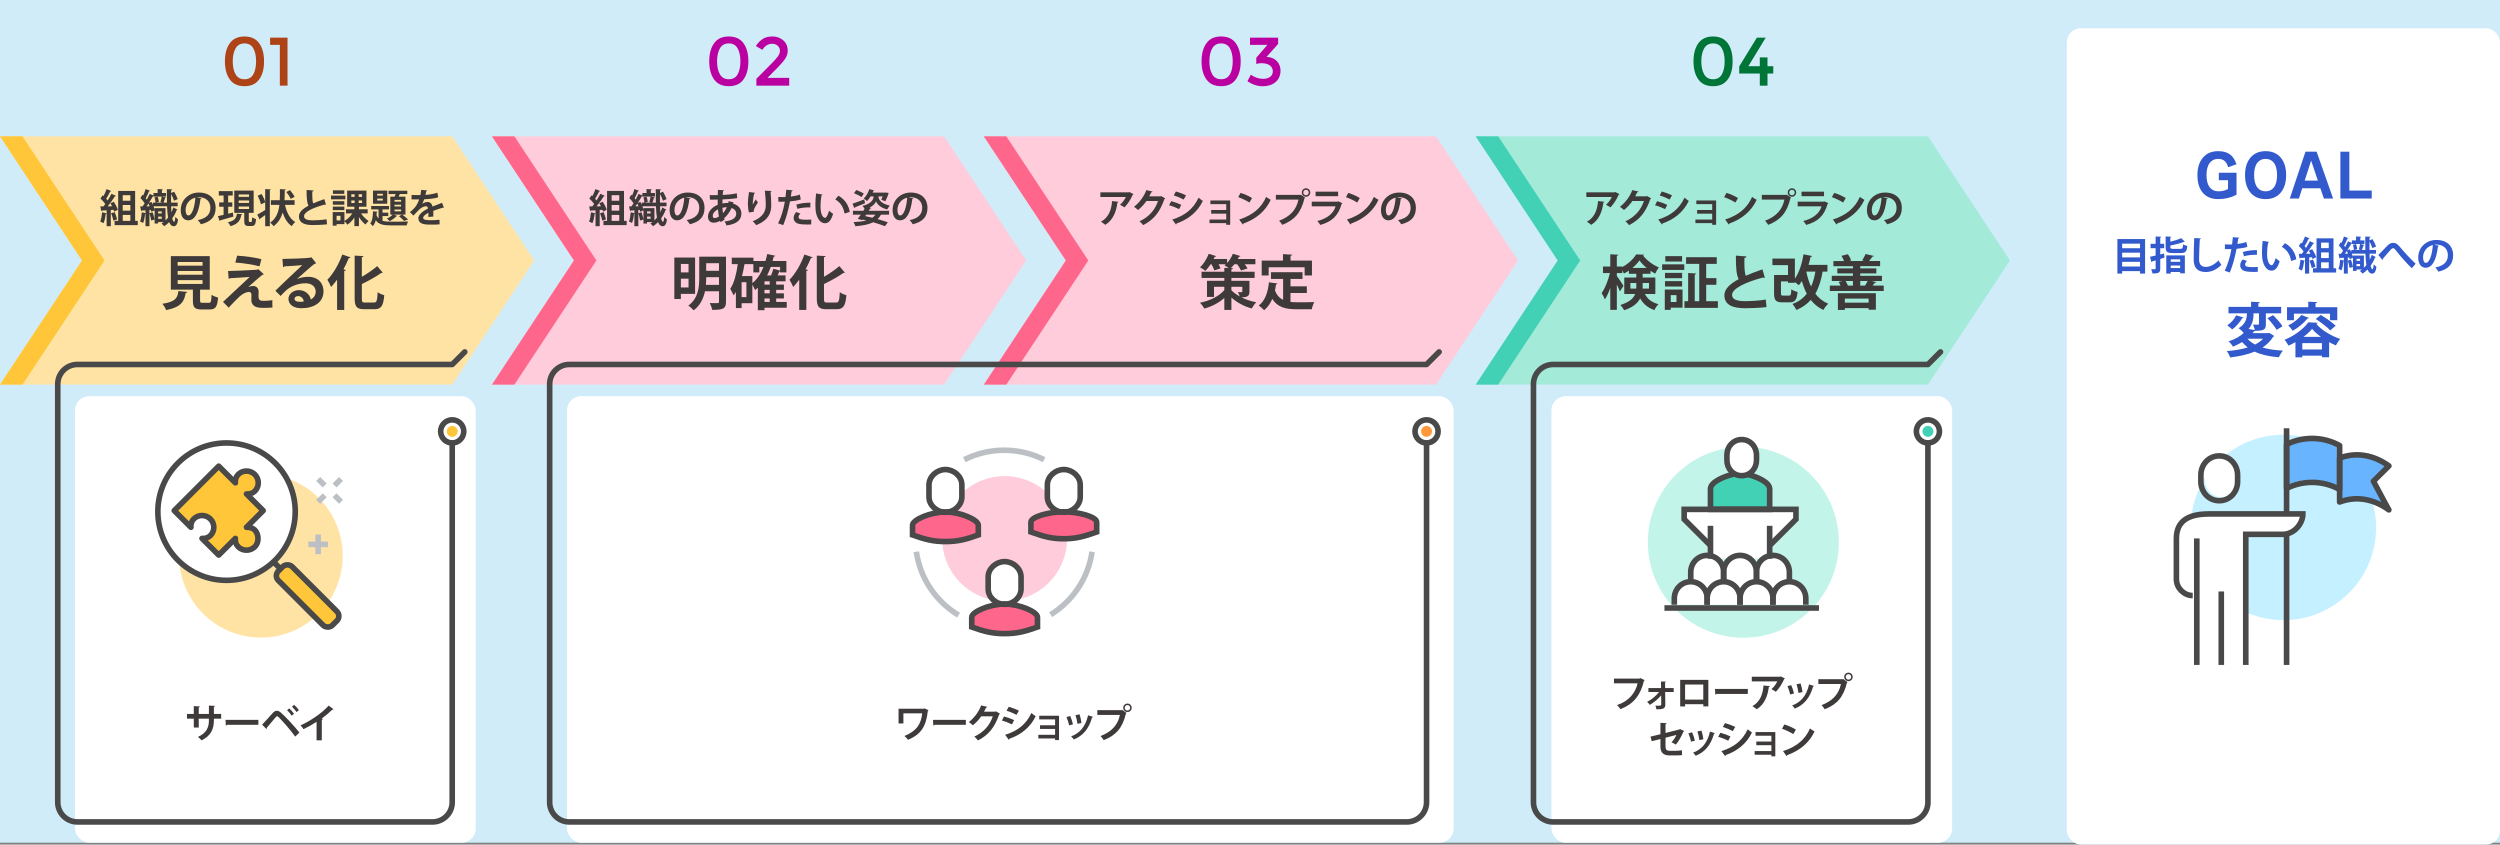 <?xml version="1.0" encoding="UTF-8"?><svg xmlns="http://www.w3.org/2000/svg" width="890" height="300.67" viewBox="0 0 890 300.67"><rect x="0" y="0" width="890" height="300.67" fill="#808080" stroke="none"/><defs><style>.cls-1{fill:#69b4ff;}.cls-2{fill:#007538;}.cls-3{fill:#ffe3a4;}.cls-4{fill:#fff;}.cls-5{fill:#ffc639;}.cls-6{fill:#ffccdb;}.cls-7{fill:#ff983b;}.cls-8{fill:#ff668b;}.cls-9{fill:#325acc;}.cls-10{fill:#ba00a0;}.cls-11{fill:#a4ead9;}.cls-12{fill:#d0ecf9;}.cls-13{fill:#c3f4ea;}.cls-14{fill:#ad4316;}.cls-15{fill:#c5f0ff;}.cls-16{fill:#42d1b5;}.cls-17{fill:#3e3a39;}.cls-18{stroke-linecap:round;}.cls-18,.cls-19,.cls-20,.cls-21{fill:none;stroke-width:2px;}.cls-18,.cls-19,.cls-21{stroke:#494949;}.cls-18,.cls-21{stroke-linejoin:round;}.cls-19,.cls-20{stroke-miterlimit:10;}.cls-20{stroke:#bcc0c4;}</style></defs><g id="area"><rect class="cls-12" width="890" height="300"/></g><g id="bg_goal"><rect class="cls-4" x="735.792" y="10.052" width="154.208" height="290.618" rx="5" ry="5"/></g><g id="_印"><polygon class="cls-3" points="29.196 92.73 0 48.534 160.987 48.534 190.184 92.73 160.987 136.926 0 136.926 29.196 92.73"/><polygon class="cls-5" points="8.005 48.534 0 48.534 29.196 92.73 0 136.926 8.005 136.926 37.202 92.73 8.005 48.534"/><polygon class="cls-6" points="204.314 92.73 175.118 48.534 336.105 48.534 365.301 92.73 336.105 136.926 175.118 136.926 204.314 92.73"/><polygon class="cls-8" points="183.123 48.534 175.118 48.534 204.314 92.73 175.118 136.926 183.123 136.926 212.319 92.73 183.123 48.534"/><polygon class="cls-6" points="379.432 92.73 350.235 48.534 511.223 48.534 540.419 92.73 511.223 136.926 350.235 136.926 379.432 92.73"/><polygon class="cls-8" points="358.24 48.534 350.235 48.534 379.432 92.73 350.235 136.926 358.24 136.926 387.437 92.73 358.24 48.534"/><polygon class="cls-11" points="554.549 92.73 525.353 48.534 686.34 48.534 715.536 92.73 686.34 136.926 525.353 136.926 554.549 92.73"/><polygon class="cls-16" points="533.358 48.534 525.353 48.534 554.549 92.73 525.353 136.926 533.358 136.926 562.554 92.73 533.358 48.534"/></g><g id="txt"><g><path class="cls-17" d="M40.655,75.328c-.042-.182-.112-.392-.196-.63l-1.008,.07v5.757h-1.485v-4.538c-.042,.084-.14,.14-.308,.126-.14,1.148-.406,2.493-.812,3.348-.294-.196-.84-.434-1.177-.588,.351-.771,.575-2.101,.687-3.292l1.611,.378v-1.093c-.63,.042-1.205,.07-1.667,.084-.042,.14-.154,.196-.252,.21l-.336-1.681h1.121c.21-.266,.42-.546,.645-.854-.42-.616-1.106-1.387-1.723-1.947l.798-1.148,.308,.266c.42-.785,.84-1.737,1.079-2.479l1.681,.687c-.056,.098-.182,.154-.378,.154-.35,.771-.938,1.807-1.429,2.591,.196,.21,.364,.42,.518,.617,.518-.812,.995-1.653,1.345-2.381l1.611,.742c-.042,.098-.182,.154-.392,.154-.645,1.064-1.625,2.451-2.549,3.572l1.569-.014c-.196-.378-.393-.756-.603-1.079l1.205-.546c.588,.896,1.219,2.087,1.429,2.885l-1.289,.63Zm.168,.196c.351,.812,.714,1.863,.869,2.563-.406,.14-.827,.294-1.331,.476-.112-.7-.462-1.807-.799-2.633l1.261-.406Zm7.284,3.109h.938v1.513h-8.25v-1.513h1.275v-10.66h6.037v10.66Zm-1.695-9.147h-2.718v1.975h2.718v-1.975Zm0,5.519v-2.031h-2.718v2.031h2.718Zm-2.718,1.513v2.115h2.718v-2.115h-2.718Z"/><path class="cls-17" d="M60.933,73.437c.028,.771,.056,1.485,.098,2.129,.266-.532,.504-1.106,.7-1.709l1.471,.798c-.042,.098-.14,.14-.322,.14-.378,1.064-.925,2.059-1.555,2.956,.154,.714,.42,1.219,.701,1.219,.168,0,.322-.869,.434-1.765,.266,.364,.687,.714,.938,.911-.182,1.541-.672,2.423-1.499,2.423-1.107,0-1.527-1.121-1.667-1.485-.561,.588-1.163,1.093-1.793,1.485-.196-.28-.63-.714-.938-.953,.252-.154,.504-.336,.756-.532h-1.961v.519h-1.261v-4.679l-1.191,.49c-.028-.196-.084-.42-.14-.645l-.504,.028v5.757h-1.401v-4.44h-.126c-.112,1.135-.364,2.479-.729,3.306-.266-.182-.743-.393-1.079-.519,.336-.771,.518-2.101,.616-3.292l1.317,.294v-.995c-.49,.028-.938,.056-1.317,.07-.028,.126-.14,.196-.238,.21l-.336-1.681h.869c.238-.336,.49-.714,.728-1.106-.392-.616-.98-1.331-1.513-1.877l.714-1.163,.28,.28c.336-.743,.645-1.611,.84-2.297l1.611,.603c-.056,.098-.182,.154-.378,.154-.28,.743-.756,1.737-1.177,2.507,.14,.168,.266,.336,.378,.49,.392-.714,.756-1.429,1.022-2.045l1.358,.588v-.896h1.485v-1.415l1.877,.112c-.014,.126-.112,.21-.35,.252v1.051h1.471v1.261h-1.387l1.373,.378c-.042,.098-.154,.154-.336,.154-.126,.462-.364,1.134-.574,1.611h1.247c-.028-1.485-.042-3.096-.042-4.777l1.905,.07c0,.154-.098,.252-.378,.294l-.014,.995,1.079-.448c.504,.827,1.037,1.919,1.275,2.62l-1.317,.588c-.182-.644-.616-1.611-1.037-2.395-.014,1.064-.014,2.101-.014,3.054h2.339v1.316h-2.312Zm-7.662,0c-.126-.322-.266-.658-.42-.966-.224,.336-.462,.672-.686,.995l1.106-.028Zm1.373-3.459v-.14c-.056,.014-.126,.028-.196,.028-.378,.7-.882,1.541-1.429,2.354l.91-.351c.168,.322,.351,.672,.504,1.023v-.771h.925c0-.504-.14-1.261-.351-1.849l1.121-.252c.238,.574,.393,1.358,.42,1.849l-1.064,.252h2.311c-.238-.084-.476-.154-.687-.224,.182-.519,.378-1.331,.477-1.919h-2.942Zm-.812,8.544c-.084-.714-.364-1.793-.63-2.62l1.121-.336c.308,.812,.602,1.877,.714,2.577l-1.205,.378Zm5.099-4.426v4.37c.308-.308,.616-.63,.896-.995-.196-1.121-.294-2.479-.35-4.034h-4.819c.168,.406,.294,.812,.378,1.163v-.504h3.894Zm-1.359,1.891v-.729h-1.274v.729h1.274Zm-1.274,1.905h1.274v-.785h-1.274v.785Z"/><path class="cls-17" d="M71.784,70.636c-.056,.126-.224,.238-.42,.238-.575,4.791-1.975,7.564-4.385,7.564-1.527,0-2.633-1.289-2.633-3.67,0-3.586,2.857-6.22,6.43-6.22,3.964,0,5.995,2.354,5.995,5.393,0,3.292-1.695,5.001-5.225,5.897-.267-.42-.659-1.009-1.121-1.485,3.193-.63,4.468-2.157,4.468-4.385,0-2.255-1.569-3.782-4.146-3.782-.252,0-.476,.028-.714,.056l1.751,.392Zm-2.227-.28c-2.129,.504-3.488,2.339-3.488,4.342,0,1.177,.35,2.003,.966,2.003,1.373,0,2.283-3.068,2.521-6.346Z"/><path class="cls-17" d="M82.907,75.664l.196,1.442c-1.695,.491-3.502,1.009-4.679,1.331-.014,.126-.112,.224-.224,.252l-.63-1.737c.56-.112,1.261-.28,2.031-.462v-2.885h-1.583v-1.541h1.583v-2.465h-1.709v-1.555h4.945v1.555h-1.611v2.465h1.471v1.541h-1.471v2.479l1.681-.42Zm3.376,.602c-.028,.112-.14,.224-.364,.238-.35,1.723-.925,3.166-3.866,4.02-.168-.42-.588-1.079-.924-1.387,2.563-.574,2.998-1.597,3.208-3.067l1.947,.196Zm2.283,2.283c0,.406,.028,.462,.266,.462h.588c.252,0,.308-.224,.336-1.639,.322,.252,.98,.518,1.401,.616-.14,1.933-.519,2.465-1.555,2.465h-1.065c-1.303,0-1.583-.477-1.583-1.905v-2.773h-3.558v-7.928h6.906v7.928h-1.737v2.773Zm-3.6-9.329v.869h3.698v-.869h-3.698Zm0,2.144v.882h3.698v-.882h-3.698Zm0,2.157v.883h3.698v-.883h-3.698Z"/><path class="cls-17" d="M94.41,67.316l2.017,.112c-.014,.126-.112,.224-.364,.266v12.831h-1.653v-3.964c-.658,.504-1.317,.966-1.793,1.289,.014,.14-.056,.252-.168,.322l-.854-1.779c.7-.35,1.765-.98,2.815-1.625v-2.731c-.561,.266-1.037,.476-1.527,.7-.154-.812-.645-2.101-1.148-3.082l1.415-.588c.532,.911,1.079,2.087,1.261,2.899v-4.65Zm10.464,5.617h-3.418c.588,2.661,1.695,4.944,3.628,6.093-.392,.336-.953,1.008-1.219,1.485-1.555-1.079-2.549-2.76-3.236-4.833-.56,1.905-1.527,3.586-3.236,4.833-.266-.406-.784-.953-1.218-1.233,2.185-1.499,2.983-3.74,3.292-6.345h-3.025v-1.667h3.151c.056-1.009,.056-2.62,.056-3.936l2.129,.112c-.014,.154-.14,.252-.406,.294-.014,1.176-.014,2.367-.084,3.53h3.586v1.667Zm-1.639-5.239c.616,.715,1.331,1.695,1.639,2.381l-1.401,.729c-.252-.672-.938-1.723-1.555-2.465l1.317-.645Z"/><path class="cls-17" d="M116.042,72.891c-.042,.014-.098,.014-.14,.014-.112,0-.238-.028-.322-.084-4.216,1.135-7.354,2.647-7.34,4.146,.014,1.05,1.106,1.471,3.04,1.471,1.303,0,3.46-.112,4.973-.378l.168,1.793c-1.611,.21-4.3,.266-5.099,.266-2.745,0-4.902-.672-4.902-3.082,0-1.471,1.316-2.704,3.39-3.824-.518-1.008-.672-2.563-.658-5.589l2.493,.196c-.014,.21-.154,.322-.462,.364-.014,.406-.014,.784-.014,1.134,0,1.387,.084,2.423,.322,3.096,1.191-.532,2.536-1.037,3.964-1.527l.588,2.003Z"/><path class="cls-17" d="M122.954,69.641v1.331h-5.113v-1.331h5.113Zm7.942,6.317h-2.381c.7,1.064,1.751,2.115,2.718,2.718-.351,.294-.883,.868-1.135,1.26-.812-.63-1.639-1.597-2.312-2.647v3.222h-1.625v-3.082c-.701,1.051-1.569,1.961-2.494,2.563-.238-.378-.7-.924-1.05-1.247v1.037h-2.788v.546h-1.387v-4.833h4.174v3.152c1.079-.588,2.115-1.597,2.815-2.689h-2.269v-1.471h2.998v-.882h-2.578v-5.757h6.878v5.757h-2.676v.882h3.11v1.471Zm-8.307-4.342v1.275h-4.104v-1.275h4.104Zm-4.104,3.194v-1.261h4.104v1.261h-4.104Zm4.076-7.06v1.275h-4.034v-1.275h4.034Zm-1.345,10.702v-1.625h-1.387v1.625h1.387Zm3.852-9.287v.91h1.177v-.91h-1.177Zm0,2.199v.91h1.177v-.91h-1.177Zm3.824-1.289v-.91h-1.205v.91h1.205Zm0,2.199v-.91h-1.205v.91h1.205Z"/><path class="cls-17" d="M136.174,76.925v1.681c.84,.252,1.891,.308,3.152,.308,.953,0,4.818,0,5.981-.056-.224,.322-.462,.967-.546,1.387h-5.435c-2.675,0-4.44-.266-5.561-1.835-.21,.799-.532,1.541-1.051,2.115-.196-.308-.588-.771-.91-.98,.812-.995,.938-2.675,.98-4.314l1.639,.14c-.014,.112-.126,.182-.308,.21-.014,.35-.042,.714-.07,1.078,.196,.462,.434,.827,.714,1.121v-3.222h-2.62v-1.218h6.346v1.218h-2.312v1.149h2.045v1.219h-2.045Zm1.681-9.063v4.665h-5.071v-4.665h5.071Zm-1.555,1.779v-.658h-2.017v.658h2.017Zm0,1.751v-.687h-2.017v.687h2.017Zm2.647-1.373h1.569c.112-.294,.224-.617,.322-.938h-2.521v-1.177h6.682v1.177h-2.675c-.126,.294-.266,.63-.406,.938h2.423v6.373h-1.163c.742,.546,1.611,1.233,2.101,1.723l-1.401,.546c-.42-.462-1.19-1.163-1.835-1.681l1.009-.588h-2.9l1.275,.462c-.042,.126-.182,.154-.322,.14-.574,.616-1.513,1.303-2.381,1.723-.224-.252-.686-.687-.98-.925,.756-.322,1.555-.84,2.059-1.401h-.854v-6.373Zm3.838,1.779v-.645h-2.339v.645h2.339Zm0,1.709v-.63h-2.339v.63h2.339Zm0,1.737v-.658h-2.339v.658h2.339Z"/><path class="cls-17" d="M158.027,73.956c-.042,.014-.07,.028-.112,.028-.07,0-.14-.028-.196-.07-1.051,.308-2.438,.756-3.474,1.148,.028,.28,.028,.603,.028,.938,0,.336,0,.701-.028,1.106l-1.765,.126c.042-.519,.07-1.093,.056-1.499-1.092,.546-1.891,1.261-1.891,1.793,0,.616,.771,.869,2.354,.869,1.232,0,2.591-.042,3.474-.154l.028,1.625c-.729,.084-1.933,.098-3.516,.098-2.703,0-4.048-.603-4.048-2.339,0-1.121,1.457-2.396,3.432-3.404-.042-.406-.252-.785-.672-.785-.924,0-1.905,.477-3.054,1.779-.336,.392-.854,.938-1.457,1.527l-1.247-1.205c.588-.504,1.275-1.107,1.709-1.625,.616-.714,1.303-1.947,1.569-2.928l-.532,.014c-.308,0-1.821,.014-2.171,0v-1.583c.784,.042,1.793,.042,2.409,.042l.742-.014c.126-.574,.21-1.134,.294-1.849l2.143,.21c-.028,.14-.154,.238-.35,.266-.07,.448-.182,.869-.294,1.303,1.107-.028,2.76-.266,4.258-.771l.28,1.653c-1.345,.435-3.278,.603-5,.687-.252,.742-.491,1.345-.687,1.639h.014c.504-.392,1.232-.686,1.919-.686,.812,0,1.527,.574,1.737,1.639,1.079-.462,2.396-.938,3.404-1.345l.645,1.765Z"/></g><g><path class="cls-17" d="M66.653,103.913c-.021,.188-.21,.336-.546,.378-.525,2.897-1.428,4.997-6.95,6.109-.231-.65-.861-1.7-1.365-2.246,4.787-.735,5.396-2.121,5.711-4.535l3.149,.294Zm4.577,3.086c0,.693,.126,.798,.924,.798h2.205c.735,0,.861-.378,.966-2.855,.525,.42,1.638,.84,2.31,1.008-.273,3.359-.945,4.221-3.044,4.221h-2.792c-2.52,0-3.128-.756-3.128-3.149v-3.905h-7.853v-11.926h13.857v11.926h-3.443v3.884Zm-7.979-13.731v1.302h8.86v-1.302h-8.86Zm0,3.213v1.322h8.86v-1.322h-8.86Zm0,3.254v1.344h8.86v-1.344h-8.86Z"/><path class="cls-17" d="M88.419,102.169c.588-.23,1.218-.356,1.743-.356,1.176,0,1.911,.902,1.911,1.994,0,.609-.042,1.344-.042,1.701,0,1.596,.882,1.596,1.974,1.596,.861,0,2.037-.084,2.96-.252,0,.356-.021,.672-.021,.966,0,1.112,.063,1.658,.063,1.658-.882,.063-1.974,.126-2.981,.126-.714,0-1.365-.021-1.827-.084-1.743-.188-2.708-1.238-2.729-2.666,0-.504,.042-1.344,.042-1.869,0-.65-.294-1.05-.861-1.05-.966,0-2.226,.567-3.464,1.701-1.071,1.07-3.212,3.191-3.8,3.905,0,0-.42-.546-1.995-2.058,2.121-1.995,7.811-7.265,9.511-8.902-1.365,.126-5.018,.336-7.16,.482-.126,.189-.168,.252-.336,.252l-.21-2.834c2.855-.084,8.125-.273,10.351-.462l.378-.231,2.016,1.869c-.147,.104-.294,.188-.546,.168-1.344,1.092-3.275,2.771-4.976,4.325v.021Zm3.968-7.349c-2.142-.608-6.026-1.196-8.608-1.344l.63-2.456c2.792,.146,6.236,.608,8.65,1.26l-.672,2.54Z"/><path class="cls-17" d="M105.755,99.314c1.155-.504,2.792-.776,4.01-.776,3.191,0,5.396,1.952,5.396,5.249,0,3.758-3.275,5.941-7.853,5.941-2.708,0-4.619-1.238-4.619-3.359,0-1.7,1.722-3.086,3.695-3.086,2.226,0,3.905,1.49,4.262,3.317,1.029-.504,1.743-1.491,1.743-2.793,0-1.806-1.491-2.96-3.611-2.96-2.855,0-5.501,1.196-6.992,2.604-.504,.462-1.344,1.302-1.89,1.91l-1.869-1.868c1.491-1.491,6.782-6.509,9.595-9.112-1.029,.146-4.661,.336-6.341,.44-.063,.147-.315,.273-.504,.315l-.231-2.961c2.688,0,8.608-.23,9.994-.462l.315-.146,1.701,2.142c-.126,.126-.378,.21-.609,.23-1.092,.798-4.472,3.821-6.194,5.354v.021Zm1.113,8.126c.357,0,1.008-.063,1.281-.126-.147-1.113-1.029-1.911-1.974-1.911-.693,0-1.323,.357-1.323,.966,0,.987,1.323,1.071,2.016,1.071Z"/><path class="cls-17" d="M120.004,110.337v-10.771c-.693,.945-1.407,1.827-2.142,2.604-.252-.65-.924-1.974-1.323-2.582,2.016-1.995,4.094-5.543,5.312-8.986l2.939,1.008c-.126,.23-.336,.294-.609,.252-.567,1.344-1.197,2.708-1.911,4.01l.84,.231c-.042,.188-.21,.336-.567,.398v13.837h-2.541Zm8.818-4.095c0,1.281,.147,1.47,1.176,1.47h3.107c1.008,0,1.197-.714,1.344-3.695,.609,.441,1.638,.903,2.352,1.071-.315,3.632-.987,4.997-3.464,4.997h-3.653c-2.646,0-3.422-.861-3.422-3.863v-15.223l3.128,.168c-.021,.231-.189,.357-.567,.42v6.95c2.037-1.155,4.031-2.583,5.48-3.801l1.974,2.331c-.105,.062-.315,.146-.567,.104-1.785,1.302-4.367,2.729-6.887,3.947v5.123Z"/></g><g><path class="cls-17" d="M214.697,75.328c-.042-.182-.112-.392-.196-.63l-1.008,.07v5.757h-1.485v-4.538c-.042,.084-.14,.14-.308,.126-.14,1.148-.406,2.493-.812,3.348-.294-.196-.84-.434-1.177-.588,.351-.771,.575-2.101,.687-3.292l1.611,.378v-1.093c-.63,.042-1.205,.07-1.667,.084-.042,.14-.154,.196-.252,.21l-.336-1.681h1.121c.21-.266,.42-.546,.645-.854-.42-.616-1.106-1.387-1.723-1.947l.798-1.148,.308,.266c.42-.785,.84-1.737,1.079-2.479l1.681,.687c-.056,.098-.182,.154-.378,.154-.35,.771-.938,1.807-1.429,2.591,.196,.21,.364,.42,.518,.617,.518-.812,.995-1.653,1.345-2.381l1.611,.742c-.042,.098-.182,.154-.392,.154-.645,1.064-1.625,2.451-2.549,3.572l1.569-.014c-.196-.378-.393-.756-.603-1.079l1.205-.546c.588,.896,1.219,2.087,1.429,2.885l-1.289,.63Zm.168,.196c.351,.812,.714,1.863,.869,2.563-.406,.14-.827,.294-1.331,.476-.112-.7-.462-1.807-.799-2.633l1.261-.406Zm7.284,3.109h.938v1.513h-8.25v-1.513h1.275v-10.66h6.037v10.66Zm-1.695-9.147h-2.718v1.975h2.718v-1.975Zm0,5.519v-2.031h-2.718v2.031h2.718Zm-2.718,1.513v2.115h2.718v-2.115h-2.718Z"/><path class="cls-17" d="M234.975,73.437c.028,.771,.056,1.485,.098,2.129,.266-.532,.504-1.106,.7-1.709l1.471,.798c-.042,.098-.14,.14-.322,.14-.378,1.064-.925,2.059-1.555,2.956,.154,.714,.42,1.219,.701,1.219,.168,0,.322-.869,.434-1.765,.266,.364,.687,.714,.938,.911-.182,1.541-.672,2.423-1.499,2.423-1.107,0-1.527-1.121-1.667-1.485-.561,.588-1.163,1.093-1.793,1.485-.196-.28-.63-.714-.938-.953,.252-.154,.504-.336,.756-.532h-1.961v.519h-1.261v-4.679l-1.191,.49c-.028-.196-.084-.42-.14-.645l-.504,.028v5.757h-1.401v-4.44h-.126c-.112,1.135-.364,2.479-.729,3.306-.266-.182-.743-.393-1.079-.519,.336-.771,.518-2.101,.616-3.292l1.317,.294v-.995c-.49,.028-.938,.056-1.317,.07-.028,.126-.14,.196-.238,.21l-.336-1.681h.869c.238-.336,.49-.714,.728-1.106-.392-.616-.98-1.331-1.513-1.877l.714-1.163,.28,.28c.336-.743,.645-1.611,.84-2.297l1.611,.603c-.056,.098-.182,.154-.378,.154-.28,.743-.756,1.737-1.177,2.507,.14,.168,.266,.336,.378,.49,.392-.714,.756-1.429,1.022-2.045l1.358,.588v-.896h1.485v-1.415l1.877,.112c-.014,.126-.112,.21-.35,.252v1.051h1.471v1.261h-1.387l1.373,.378c-.042,.098-.154,.154-.336,.154-.126,.462-.364,1.134-.574,1.611h1.247c-.028-1.485-.042-3.096-.042-4.777l1.905,.07c0,.154-.098,.252-.378,.294l-.014,.995,1.079-.448c.504,.827,1.037,1.919,1.275,2.62l-1.317,.588c-.182-.644-.616-1.611-1.037-2.395-.014,1.064-.014,2.101-.014,3.054h2.339v1.316h-2.312Zm-7.662,0c-.126-.322-.266-.658-.42-.966-.224,.336-.462,.672-.686,.995l1.106-.028Zm1.373-3.459v-.14c-.056,.014-.126,.028-.196,.028-.378,.7-.882,1.541-1.429,2.354l.91-.351c.168,.322,.351,.672,.504,1.023v-.771h.925c0-.504-.14-1.261-.351-1.849l1.121-.252c.238,.574,.393,1.358,.42,1.849l-1.064,.252h2.311c-.238-.084-.476-.154-.687-.224,.182-.519,.378-1.331,.477-1.919h-2.942Zm-.812,8.544c-.084-.714-.364-1.793-.63-2.62l1.121-.336c.308,.812,.602,1.877,.714,2.577l-1.205,.378Zm5.099-4.426v4.37c.308-.308,.616-.63,.896-.995-.196-1.121-.294-2.479-.35-4.034h-4.819c.168,.406,.294,.812,.378,1.163v-.504h3.894Zm-1.359,1.891v-.729h-1.274v.729h1.274Zm-1.274,1.905h1.274v-.785h-1.274v.785Z"/><path class="cls-17" d="M245.827,70.636c-.056,.126-.224,.238-.42,.238-.575,4.791-1.975,7.564-4.385,7.564-1.527,0-2.633-1.289-2.633-3.67,0-3.586,2.857-6.22,6.43-6.22,3.964,0,5.995,2.354,5.995,5.393,0,3.292-1.695,5.001-5.225,5.897-.267-.42-.659-1.009-1.121-1.485,3.193-.63,4.468-2.157,4.468-4.385,0-2.255-1.569-3.782-4.146-3.782-.252,0-.476,.028-.714,.056l1.751,.392Zm-2.227-.28c-2.129,.504-3.488,2.339-3.488,4.342,0,1.177,.35,2.003,.966,2.003,1.373,0,2.283-3.068,2.521-6.346Z"/><path class="cls-17" d="M261.117,72.05c-.042,.154-.084,.308-.112,.462,2.031,.56,2.928,1.975,2.928,3.544,0,2.241-1.681,3.754-5.281,4.202-.112-.364-.462-1.037-.729-1.415,2.521-.28,4.174-1.121,4.174-2.746,0-.462-.154-1.555-1.667-2.045-.616,1.4-1.555,2.703-2.647,3.642,.056,.182,.126,.336,.196,.477l-1.443,.924c-.07-.14-.14-.294-.196-.462-.7,.393-1.471,.645-2.255,.645-1.233,0-2.045-.784-2.045-2.087,0-1.933,1.485-3.46,3.474-4.272-.028-.603-.028-1.219-.028-1.863-1.05,.028-2.185,.056-2.745,.042l-.084-1.639c.645,.014,1.821,.014,2.858,.014,.028-.603,.042-1.303,.07-1.891l2.199,.168c-.028,.14-.14,.252-.378,.28-.042,.406-.07,.938-.112,1.387,1.527-.07,3.446-.252,5-.588l.154,1.695c-1.541,.28-3.558,.42-5.239,.477-.014,.49-.028,.966-.028,1.429,.588-.14,1.443-.224,2.102-.182,.056-.21,.098-.42,.112-.63l1.723,.434Zm-5.197,5.043c-.154-.743-.252-1.611-.322-2.563-1.107,.546-1.863,1.401-1.863,2.339,0,.798,.603,.771,.785,.756,.434-.014,.911-.21,1.401-.532Zm2.83-3.32c-.196-.028-.925,.028-1.555,.196,.042,.701,.084,1.345,.182,1.905,.546-.574,1.022-1.303,1.373-2.101Z"/><path class="cls-17" d="M266.62,75.65c-.266-.98-.364-2.213-.378-3.04,0-1.037,.112-2.563,.406-4.258l2.185,.294c-.042,.168-.21,.224-.35,.252-.308,1.148-.546,3.166-.49,3.964,.266-.616,.729-1.401,1.051-1.905,.182,.322,.588,.896,.798,1.121-.896,1.331-1.513,2.367-1.513,2.956,0,.098,.014,.21,.042,.336l-1.751,.28Zm8.054-7.662c-.014,.168-.126,.266-.35,.336,.112,1.107,.238,2.97,.238,4.749-.014,2.704-.883,5.253-5.337,7.088-.238-.364-.896-1.064-1.261-1.4,3.838-1.485,4.65-3.754,4.65-5.659,0-1.947-.182-3.908-.336-5.211l2.396,.098Z"/><path class="cls-17" d="M285.073,71.014c-1.064,.351-2.465,.575-3.838,.687-.546,2.942-1.415,6.122-2.409,8.447l-1.821-.645c1.107-2.213,1.919-4.875,2.396-7.704-.224,.014-1.219,.014-1.485,.014-.294,0-.574,0-.812-.014l-.028-1.667c.448,.028,1.177,.028,1.849,.028,.225,0,.477-.014,.715-.014,.112-.812,.21-1.779,.28-2.591l2.283,.196c-.014,.168-.182,.294-.392,.336-.07,.504-.182,1.261-.28,1.891,1.107-.14,2.255-.351,3.208-.714l.336,1.75Zm3.712,8.881c-.434,.028-.924,.042-1.429,.042-1.079,0-2.213-.07-2.969-.252-1.247-.294-1.863-1.148-1.849-2.129,.014-.672,.308-1.415,.896-2.073l1.499,.546c-.434,.462-.644,.882-.644,1.232,0,.771,.714,.967,2.857,.967,.561,0,1.148-.028,1.667-.07l-.028,1.737Zm-5.294-7.06c1.4-.448,3.362-.701,5-.687v1.681c-1.513-.042-3.222,.126-4.623,.518l-.378-1.513Z"/><path class="cls-17" d="M292.828,69.277c-.042,.126-.196,.224-.364,.238-.21,1.093-.364,2.563-.364,3.852,0,3.082,.896,4.188,1.681,4.188,.476,0,1.064-1.4,1.373-2.563,.336,.336,1.022,.882,1.429,1.121-.672,2.297-1.583,3.362-2.872,3.362-2.171,0-3.235-2.704-3.375-4.987-.028-.504-.056-1.051-.056-1.625,0-1.274,.084-2.675,.252-4.006l2.297,.42Zm7.83,6.766c-.42-2.521-1.583-4.02-3.306-5.042l1.107-1.317c1.975,1.064,3.614,2.998,4.048,5.743l-1.849,.616Z"/><path class="cls-17" d="M303.476,72.513c1.051-.336,2.647-.938,4.174-1.513l.322,1.331c-1.317,.574-2.718,1.148-3.628,1.499-.014,.14-.084,.238-.196,.28l-.672-1.597Zm9.273-2.409c0,.672,.588,2.339,3.992,3.082-.294,.364-.672,1.009-.896,1.373-2.451-.574-3.656-1.975-3.964-2.885-.224,.644-.98,1.555-2.297,2.241l.602,.154c-.056,.126-.168,.182-.42,.168-.154,.252-.322,.532-.504,.812h7.242v1.373h-2.885c-.336,.616-.729,1.134-1.191,1.583,1.401,.393,2.676,.785,3.642,1.135l-1.022,1.387c-1.093-.434-2.563-.924-4.202-1.4-1.541,.784-3.6,1.176-6.346,1.415-.112-.49-.392-1.093-.658-1.471,1.835-.084,3.362-.252,4.581-.588-.42-.112-.841-.21-1.275-.308l-.154,.21-1.625-.49c.322-.42,.7-.924,1.079-1.471h-2.802v-1.373h3.712c.154-.224,.294-.462,.435-.686-.182-.35-.504-.812-.756-1.079,2.255-.504,3.964-1.723,3.964-3.362h-1.064c-.378,.63-.827,1.219-1.289,1.667-.28-.28-.827-.701-1.177-.911,.84-.771,1.611-2.087,2.017-3.362l1.765,.518c-.042,.098-.168,.168-.351,.154-.07,.196-.154,.392-.252,.588h4.356l.322-.014,1.008,.084c0,.364-.602,1.947-1.148,3.026l-1.443-.561c.14-.322,.308-.742,.448-1.19h-1.443v.182Zm-7.928-2.465c.882,.322,2.101,.854,2.704,1.289l-.841,1.247c-.56-.448-1.737-1.037-2.647-1.401l.785-1.134Zm3.194,9.287c.854,.182,1.709,.378,2.549,.588,.42-.308,.784-.658,1.079-1.092h-3.278l-.35,.504Z"/><path class="cls-17" d="M325.197,70.636c-.056,.126-.224,.238-.42,.238-.575,4.791-1.975,7.564-4.385,7.564-1.527,0-2.633-1.289-2.633-3.67,0-3.586,2.857-6.22,6.43-6.22,3.964,0,5.995,2.354,5.995,5.393,0,3.292-1.695,5.001-5.225,5.897-.267-.42-.659-1.009-1.121-1.485,3.193-.63,4.468-2.157,4.468-4.385,0-2.255-1.569-3.782-4.146-3.782-.252,0-.476,.028-.714,.056l1.751,.392Zm-2.227-.28c-2.129,.504-3.488,2.339-3.488,4.342,0,1.177,.35,2.003,.966,2.003,1.373,0,2.283-3.068,2.521-6.346Z"/></g><g><path class="cls-17" d="M247.453,104.626h-5.06v1.826h-2.331v-14.781h7.391v12.955Zm-2.331-10.666h-2.729v3.002h2.729v-3.002Zm-2.729,8.377h2.729v-3.128h-2.729v3.128Zm16.062-10.96v16.062c0,2.478-1.029,2.876-4.913,2.876-.105-.692-.525-1.806-.882-2.436,.567,.021,1.176,.042,1.68,.042,1.554,0,1.617,0,1.617-.504v-3.737h-4.976c-.546,2.541-1.68,5.061-4.052,6.803-.378-.482-1.365-1.364-1.89-1.68,3.569-2.624,3.884-6.571,3.884-9.784v-7.643h9.532Zm-7.055,7.307c0,.819,0,1.68-.105,2.729h4.661v-2.729h-4.556Zm4.556-4.976h-4.556v2.708h4.556v-2.708Z"/><path class="cls-17" d="M280.079,107.482v2.078h-7.916v.861h-2.373v-7.979c-.315,.294-.651,.588-1.008,.84-.189-.504-.609-1.344-.945-1.953v6.614h-3.821v1.722h-2.037v-5.732c-.252,.441-.525,.84-.819,1.218-.252-.588-.861-1.806-1.197-2.352,1.365-1.91,2.205-5.27,2.688-8.776h-2.142v-2.288h7.727v1.176h4.283c.231-.798,.441-1.638,.609-2.478l2.876,.608c-.063,.189-.252,.315-.567,.315-.126,.524-.252,1.05-.399,1.554h4.913v4.073h-2.247v-.336c-.063,.021-.147,.021-.252,.021-.168,.42-.378,.903-.609,1.386h2.813v2.1h-3.338v1.176h2.75v1.869h-2.75v1.218h2.75v1.848h-2.75v1.218h3.758Zm-14.361-1.701v-5.312h-1.701v5.312h1.701Zm2.121-7.495v2.498c1.701-1.322,3.002-3.338,3.968-5.753h-1.491v1.953h-2.121v-2.961h-3.149c-.252,1.449-.525,2.897-.882,4.263h3.674Zm6.173,3.044v-1.176h-1.848v1.176h1.848Zm0,3.087v-1.218h-1.848v1.218h1.848Zm-1.848,1.848v1.218h1.848v-1.218h-1.848Zm5.543-11.233h-3.317c-.378,1.071-.819,2.079-1.302,3.023h1.407c.315-.776,.63-1.68,.819-2.372l2.394,.65v-1.302Z"/><path class="cls-17" d="M284.521,110.337v-10.771c-.693,.945-1.407,1.827-2.142,2.604-.252-.65-.924-1.974-1.323-2.582,2.016-1.995,4.094-5.543,5.312-8.986l2.939,1.008c-.126,.23-.336,.294-.609,.252-.567,1.344-1.197,2.708-1.911,4.01l.84,.231c-.042,.188-.21,.336-.567,.398v13.837h-2.541Zm8.818-4.095c0,1.281,.147,1.47,1.176,1.47h3.107c1.008,0,1.197-.714,1.344-3.695,.609,.441,1.638,.903,2.352,1.071-.315,3.632-.987,4.997-3.464,4.997h-3.653c-2.646,0-3.422-.861-3.422-3.863v-15.223l3.128,.168c-.021,.231-.189,.357-.567,.42v6.95c2.037-1.155,4.031-2.583,5.48-3.801l1.974,2.331c-.105,.062-.315,.146-.567,.104-1.785,1.302-4.367,2.729-6.887,3.947v5.123Z"/></g><g><path class="cls-17" d="M403.526,69.109c-.042,.098-.14,.168-.28,.21-.63,1.555-1.807,3.39-2.956,4.524-.364-.294-1.106-.728-1.569-.952,.883-.729,1.709-1.891,2.073-2.76h-9.063v-1.667h10.085l.196-.126,1.513,.771Zm-5.351,2.717c-.014,.14-.154,.252-.378,.294-.35,3.067-1.513,6.233-4.329,7.928-.378-.308-1.05-.854-1.526-1.121,2.661-1.429,3.754-4.202,3.95-7.34l2.284,.238Z"/><path class="cls-17" d="M414.821,70.636c-.056,.112-.196,.196-.308,.266-1.583,4.581-3.768,7.34-7.55,9.245-.294-.393-.812-.995-1.316-1.345,3.502-1.639,5.547-4.104,6.598-7.242h-4.119c-.7,1.064-1.835,2.297-2.983,3.208-.336-.336-.966-.854-1.443-1.149,1.821-1.387,3.544-3.6,4.398-5.939l2.227,.518c-.056,.168-.238,.252-.462,.252-.224,.504-.504,.994-.743,1.457h3.992l.252-.126,1.457,.854Z"/><path class="cls-17" d="M416.949,71.616c1.247,.322,2.661,.84,3.586,1.303l-.756,1.527c-.911-.462-2.381-1.051-3.586-1.373l.756-1.457Zm.392,6.527c4.3-1.331,7.424-3.614,9.343-7.76,.35,.309,1.163,.911,1.526,1.149-1.905,3.992-5.323,6.653-9.343,8.012,.028,.14-.042,.294-.224,.378l-1.303-1.779Zm1.289-9.973c1.247,.364,2.647,.882,3.614,1.387l-.869,1.485c-.98-.546-2.297-1.107-3.53-1.485l.784-1.387Z"/><path class="cls-17" d="M437.944,71.364v8.657h-1.401v-.575h-5.967v-1.303h5.967v-2.087h-5.365v-1.303h5.365v-2.087h-5.645v-1.303h7.046Z"/><path class="cls-17" d="M441.631,68.661c1.401,.434,3.082,1.177,4.104,1.849l-.924,1.597c-1.009-.672-2.662-1.443-4.006-1.919l.827-1.527Zm-.476,9.483c4.72-1.457,7.97-4.202,9.594-8.054,.519,.42,1.121,.756,1.64,1.037-1.737,3.824-5.085,6.808-9.721,8.447-.028,.154-.112,.308-.238,.364l-1.274-1.793Z"/><path class="cls-17" d="M454.209,69.361h8.755l.126-.07,1.555,1.106c-.069,.07-.14,.14-.252,.196-1.246,5.239-3.628,7.774-7.914,9.455-.252-.448-.771-1.106-1.12-1.471,3.796-1.415,6.163-3.852,6.892-7.508h-8.041v-1.709Zm10.73-2.339c.84,0,1.513,.672,1.513,1.513,0,.826-.673,1.513-1.513,1.513-.827,0-1.513-.687-1.513-1.513,0-.869,.714-1.513,1.513-1.513Zm.98,1.513c0-.546-.435-.98-.98-.98-.532,0-.98,.434-.98,.98s.448,.98,.98,.98c.574,0,.98-.462,.98-.98Z"/><path class="cls-17" d="M477.916,72.345c-.042,.084-.141,.168-.267,.21-1.261,4.272-3.403,6.332-7.634,7.522-.196-.406-.715-1.037-1.064-1.4,3.516-.841,5.841-2.76,6.514-5.225h-8.489v-1.653h9.245l.196-.14,1.499,.687Zm-1.555-2.494h-8.013v-1.611h8.013v1.611Z"/><path class="cls-17" d="M479.985,68.661c1.4,.434,3.081,1.177,4.104,1.849l-.924,1.597c-1.009-.672-2.662-1.443-4.007-1.919l.827-1.527Zm-.477,9.483c4.721-1.457,7.971-4.202,9.595-8.054,.519,.42,1.121,.756,1.64,1.037-1.737,3.824-5.085,6.808-9.722,8.447-.028,.154-.112,.308-.238,.364l-1.274-1.793Z"/><path class="cls-17" d="M499.07,70.636c-.057,.126-.225,.238-.42,.238-.575,4.791-1.976,7.564-4.385,7.564-1.527,0-2.634-1.289-2.634-3.67,0-3.586,2.857-6.22,6.43-6.22,3.964,0,5.995,2.354,5.995,5.393,0,3.292-1.694,5.001-5.225,5.897-.267-.42-.658-1.009-1.12-1.485,3.193-.63,4.468-2.157,4.468-4.385,0-2.255-1.568-3.782-4.146-3.782-.252,0-.476,.028-.714,.056l1.751,.392Zm-2.228-.28c-2.129,.504-3.487,2.339-3.487,4.342,0,1.177,.35,2.003,.966,2.003,1.373,0,2.283-3.068,2.521-6.346Z"/></g><g><path class="cls-17" d="M444.803,99.965v3.779c0,1.49-.441,2.1-2.855,2.1,1.533,.776,3.338,1.406,5.291,1.764-.546,.524-1.28,1.554-1.616,2.204-2.918-.756-5.48-2.288-7.244-3.884v4.409h-2.52v-4.263c-1.932,1.743-4.43,3.045-7.118,3.779-.336-.63-1.029-1.574-1.533-2.078,3.548-.714,6.845-2.373,8.65-4.493v-1.176h-3.674v3.611h-2.499v-5.753h6.173v-1.008h-8.104v-2.205h8.104v-1.386l1.512,.063c-.441-.336-1.029-.735-1.449-.966,.147-.126,.294-.252,.462-.378h-2.583c.315,.524,.567,1.05,.714,1.47l-2.226,.714c-.168-.588-.588-1.449-1.008-2.184h-.294c-.588,.882-1.239,1.722-1.869,2.352-.462-.399-1.344-.966-1.911-1.26,1.239-1.134,2.436-3.045,3.107-4.829l2.667,.86c-.084,.147-.273,.252-.546,.21-.105,.252-.252,.525-.378,.798h4.787v1.407c.861-.924,1.617-2.1,2.058-3.275l2.688,.818c-.063,.168-.252,.252-.504,.231-.126,.272-.273,.546-.42,.818h6.257v1.869h-3.779c.399,.524,.756,1.07,.987,1.49l-2.31,.735c-.273-.588-.84-1.47-1.365-2.226h-1.029c-.399,.504-.819,.986-1.26,1.386l.756,.042c-.021,.23-.168,.336-.546,.42v.818h8.272v2.205h-8.272v1.008h6.425Zm-6.425,2.142v1.238c.714,.735,1.722,1.491,2.96,2.184-.147-.524-.42-1.112-.651-1.532,1.575,.062,1.575,0,1.575-.252v-1.638h-3.884Z"/><path class="cls-17" d="M459.414,104.311v3.171c.756,.084,1.574,.126,2.414,.126,1.134,0,4.641,0,6.068-.063-.378,.609-.777,1.806-.903,2.562h-5.291c-3.947,0-6.845-.65-8.776-3.695-.692,1.638-1.638,3.023-2.897,4.011-.42-.462-1.364-1.281-1.932-1.659,2.205-1.574,3.275-4.64,3.653-8.272l3.045,.441c-.063,.188-.231,.314-.525,.336-.104,.734-.23,1.428-.378,2.12,.63,1.722,1.638,2.751,2.897,3.359v-7.453h-4.325v-2.394h11.233v2.394h-4.283v2.646h5.815v2.372h-5.815Zm-7.769-9.154v2.919h-2.478v-5.291h7.579v-2.31l3.275,.188c-.021,.21-.188,.336-.588,.399v1.722h7.622v5.291h-2.604v-2.919h-12.808Z"/></g><g><path class="cls-17" d="M576.521,69.109c-.042,.098-.141,.168-.28,.21-.631,1.555-1.807,3.39-2.956,4.524-.364-.294-1.106-.728-1.568-.952,.883-.729,1.709-1.891,2.073-2.76h-9.063v-1.667h10.086l.196-.126,1.513,.771Zm-5.351,2.717c-.015,.14-.154,.252-.379,.294-.35,3.067-1.513,6.233-4.328,7.928-.378-.308-1.051-.854-1.526-1.121,2.661-1.429,3.754-4.202,3.949-7.34l2.284,.238Z"/><path class="cls-17" d="M587.815,70.636c-.057,.112-.196,.196-.309,.266-1.583,4.581-3.768,7.34-7.55,9.245-.294-.393-.812-.995-1.316-1.345,3.502-1.639,5.547-4.104,6.598-7.242h-4.119c-.7,1.064-1.835,2.297-2.983,3.208-.336-.336-.966-.854-1.442-1.149,1.821-1.387,3.544-3.6,4.398-5.939l2.227,.518c-.056,.168-.237,.252-.462,.252-.224,.504-.504,.994-.742,1.457h3.992l.252-.126,1.457,.854Z"/><path class="cls-17" d="M589.943,71.616c1.246,.322,2.661,.84,3.586,1.303l-.757,1.527c-.91-.462-2.381-1.051-3.586-1.373l.757-1.457Zm.392,6.527c4.301-1.331,7.424-3.614,9.344-7.76,.35,.309,1.162,.911,1.526,1.149-1.905,3.992-5.323,6.653-9.343,8.012,.027,.14-.042,.294-.225,.378l-1.303-1.779Zm1.289-9.973c1.246,.364,2.647,.882,3.614,1.387l-.869,1.485c-.98-.546-2.297-1.107-3.529-1.485l.784-1.387Z"/><path class="cls-17" d="M610.938,71.364v8.657h-1.401v-.575h-5.967v-1.303h5.967v-2.087h-5.364v-1.303h5.364v-2.087h-5.645v-1.303h7.046Z"/><path class="cls-17" d="M614.625,68.661c1.401,.434,3.082,1.177,4.104,1.849l-.925,1.597c-1.009-.672-2.661-1.443-4.006-1.919l.826-1.527Zm-.476,9.483c4.72-1.457,7.97-4.202,9.595-8.054,.519,.42,1.12,.756,1.639,1.037-1.736,3.824-5.085,6.808-9.721,8.447-.028,.154-.112,.308-.238,.364l-1.274-1.793Z"/><path class="cls-17" d="M627.204,69.361h8.755l.126-.07,1.555,1.106c-.07,.07-.14,.14-.252,.196-1.247,5.239-3.628,7.774-7.914,9.455-.253-.448-.771-1.106-1.121-1.471,3.796-1.415,6.163-3.852,6.892-7.508h-8.04v-1.709Zm10.729-2.339c.841,0,1.513,.672,1.513,1.513,0,.826-.672,1.513-1.513,1.513-.826,0-1.513-.687-1.513-1.513,0-.869,.715-1.513,1.513-1.513Zm.98,1.513c0-.546-.434-.98-.98-.98-.532,0-.98,.434-.98,.98s.448,.98,.98,.98c.574,0,.98-.462,.98-.98Z"/><path class="cls-17" d="M650.91,72.345c-.042,.084-.14,.168-.266,.21-1.261,4.272-3.404,6.332-7.635,7.522-.195-.406-.714-1.037-1.064-1.4,3.516-.841,5.842-2.76,6.514-5.225h-8.488v-1.653h9.245l.195-.14,1.499,.687Zm-1.555-2.494h-8.013v-1.611h8.013v1.611Z"/><path class="cls-17" d="M652.979,68.661c1.401,.434,3.082,1.177,4.104,1.849l-.925,1.597c-1.009-.672-2.661-1.443-4.006-1.919l.826-1.527Zm-.476,9.483c4.72-1.457,7.97-4.202,9.595-8.054,.519,.42,1.12,.756,1.639,1.037-1.736,3.824-5.085,6.808-9.721,8.447-.028,.154-.112,.308-.238,.364l-1.274-1.793Z"/><path class="cls-17" d="M672.064,70.636c-.056,.126-.224,.238-.42,.238-.574,4.791-1.975,7.564-4.385,7.564-1.526,0-2.633-1.289-2.633-3.67,0-3.586,2.857-6.22,6.43-6.22,3.964,0,5.995,2.354,5.995,5.393,0,3.292-1.695,5.001-5.225,5.897-.267-.42-.659-1.009-1.121-1.485,3.193-.63,4.469-2.157,4.469-4.385,0-2.255-1.569-3.782-4.146-3.782-.252,0-.477,.028-.715,.056l1.751,.392Zm-2.227-.28c-2.13,.504-3.488,2.339-3.488,4.342,0,1.177,.351,2.003,.967,2.003,1.373,0,2.283-3.068,2.521-6.346Z"/></g><g><path class="cls-17" d="M589.302,104.668h-3.737c1.218,2.204,2.813,3.023,4.85,3.653-.566,.524-1.176,1.364-1.448,2.1-2.1-.819-3.759-1.89-5.081-4.179-.882,1.68-2.562,3.191-5.69,4.199-.23-.504-.944-1.47-1.344-1.868,3.275-1.029,4.683-2.394,5.271-3.905h-3.885v-5.858h4.283v-1.344h-2.646v-1.134c-.566,.399-1.176,.756-1.764,1.05-.146-.336-.356-.756-.588-1.176v1.008h-1.932v1.008c.567,.735,2.058,3.023,2.373,3.549l-1.281,1.952c-.23-.608-.65-1.532-1.092-2.414v9.007h-2.33v-7.853c-.546,1.617-1.218,3.087-1.932,4.115-.231-.672-.777-1.658-1.155-2.246,1.239-1.68,2.373-4.599,2.939-7.118h-2.456v-2.33h2.604v-4.367l2.876,.168c-.021,.188-.168,.314-.546,.378v3.821h1.932v.168c2.079-1.071,4.011-2.877,4.955-4.493,.084,0,.168,.021,2.835,.104-.042,.147-.189,.273-.378,.315,1.28,1.68,3.59,3.401,5.627,4.199-.462,.608-.966,1.512-1.302,2.226-.546-.273-1.113-.609-1.68-1.008v1.07h-2.793v1.344h4.515v5.858Zm-8.882-1.932h2.079c.021-.231,.021-.483,.021-.714v-1.281h-2.1v1.995Zm5.795-7.349c-1.028-.84-1.932-1.785-2.562-2.667-.588,.882-1.49,1.806-2.52,2.667h5.081Zm.819,5.354h-2.247v1.344c0,.21,0,.441-.021,.651h2.268v-1.995Z"/><path class="cls-17" d="M591.72,96.102v-1.995h7.874v1.995h-7.874Zm7.265,6.971v6.445h-4.199v.798h-2.12v-7.243h6.319Zm-.146-5.921v1.89h-6.11v-1.89h6.11Zm-6.11,4.85v-1.91h6.11v1.91h-6.11Zm6.089-10.812v1.91h-5.963v-1.91h5.963Zm-1.994,13.878h-2.037v2.436h2.037v-2.436Zm10.582,2.163h4.157v2.372h-11.905v-2.372h1.323v-10.036l2.876,.168c-.021,.188-.168,.336-.524,.378v9.49h1.596v-13.291h-4.683v-2.372h10.918v2.372h-3.758v5.081h3.632v2.373h-3.632v5.837Z"/><path class="cls-17" d="M628.308,98.894c-.063,.021-.147,.021-.21,.021-.168,0-.357-.042-.483-.126-6.319,1.7-11.022,3.968-11.002,6.215,.021,1.574,1.659,2.204,4.557,2.204,1.952,0,5.186-.168,7.453-.566l.252,2.688c-2.414,.314-6.445,.398-7.643,.398-4.115,0-7.349-1.008-7.349-4.619,0-2.204,1.974-4.052,5.081-5.731-.776-1.512-1.008-3.843-.986-8.378l3.737,.294c-.021,.315-.231,.483-.693,.546-.021,.609-.021,1.176-.021,1.701,0,2.078,.126,3.632,.482,4.64,1.785-.798,3.801-1.554,5.942-2.288l.882,3.002Z"/><path class="cls-17" d="M650.566,96.69h-1.7c-.546,3.086-1.344,5.689-2.604,7.853,1.176,1.574,2.688,2.792,4.598,3.59-.588,.504-1.386,1.533-1.742,2.226-1.827-.882-3.297-2.078-4.473-3.59-1.322,1.49-3.002,2.688-5.102,3.59-.273-.566-.966-1.638-1.407-2.142,2.163-.818,3.821-2.036,5.081-3.653-.714-1.344-1.28-2.855-1.764-4.514-.336,.546-.692,1.05-1.07,1.49-.336-.294-.882-.734-1.407-1.112v.252h-2.436v-.504h-2.52v4.22c0,.756,.126,.84,.84,.84h2.016c.63,0,.735-.294,.84-2.246,.504,.398,1.554,.798,2.226,.966-.272,2.897-.966,3.674-2.834,3.674h-2.625c-2.246,0-2.918-.714-2.918-3.191v-6.551h4.976v-3.506h-5.563v-2.331h7.999v7.139c1.491-2.12,2.562-5.375,3.087-8.671l3.023,.63c-.042,.21-.231,.314-.546,.314-.189,.945-.42,1.911-.693,2.835h6.719v2.394Zm-7.495,0l-.021,.062c.399,1.911,.945,3.695,1.701,5.271,.692-1.533,1.196-3.317,1.532-5.333h-3.212Z"/><path class="cls-17" d="M667.98,100.427c-.062,.168-.252,.23-.524,.23-.231,.315-.504,.672-.798,1.008h3.947v1.932h-19.19v-1.932h3.8c-.168-.44-.42-.902-.65-1.302l1.364-.336h-3.821v-1.848h7.538v-.84h-5.564v-1.784h5.564v-.798h-6.95v-1.827h3.779c-.23-.588-.566-1.302-.902-1.848l2.288-.588c.483,.672,.945,1.596,1.155,2.205l-.777,.23h5.459l-.776-.23c.44-.672,.944-1.596,1.238-2.268l2.961,.692c-.042,.168-.231,.231-.525,.231-.336,.482-.776,1.07-1.196,1.574h3.926v1.827h-7.075v.798h5.731v1.784h-5.731v.84h7.727v1.848h-3.717l1.722,.399Zm-13.689,9.91v-5.963h13.521v5.899h-2.582v-.588h-8.462v.651h-2.478Zm10.939-4.031h-8.462v1.448h8.462v-1.448Zm-5.585-6.278h-2.625c.357,.504,.672,1.176,.819,1.638h1.806v-1.638Zm4.304,1.638c.315-.504,.672-1.112,.924-1.638h-2.624v1.638h1.7Z"/></g><g><path class="cls-9" d="M796.184,58.474l-2.961,1.05c-.322-1.064-.767-1.823-1.334-2.278-.566-.455-1.306-.683-2.215-.683-1.246,0-2.227,.448-2.94,1.344-.812,.994-1.218,2.471-1.218,4.431,0,1.974,.406,3.451,1.218,4.431,.742,.896,1.764,1.344,3.066,1.344,1.287,0,2.415-.28,3.381-.84v-3.129h-3.276v-2.646h6.3v7.833c-1.96,1.036-4.123,1.554-6.488,1.554-2.381,0-4.215-.746-5.502-2.236-1.289-1.491-1.933-3.594-1.933-6.311,0-2.618,.658-4.693,1.975-6.227,1.315-1.533,3.121-2.299,5.418-2.299,1.764,0,3.178,.399,4.241,1.197,.994,.742,1.75,1.897,2.269,3.465Z"/><path class="cls-9" d="M813.869,62.338c0,2.618-.645,4.697-1.933,6.237-1.288,1.541-3.08,2.31-5.376,2.31s-4.092-.77-5.387-2.31c-1.295-1.54-1.942-3.619-1.942-6.237,0-2.618,.647-4.693,1.942-6.227,1.295-1.533,3.091-2.299,5.387-2.299s4.088,.767,5.376,2.299c1.288,1.533,1.933,3.609,1.933,6.227Zm-3.234,0c0-1.974-.393-3.451-1.176-4.431-.7-.896-1.666-1.344-2.898-1.344s-2.205,.448-2.919,1.344c-.784,.98-1.176,2.457-1.176,4.431s.392,3.451,1.176,4.431c.714,.896,1.687,1.344,2.919,1.344s2.198-.448,2.898-1.344c.783-.98,1.176-2.457,1.176-4.431Z"/><path class="cls-9" d="M826.06,67.021h-6.468l-1.176,3.654h-3.255l5.586-16.674h3.969l5.88,16.674h-3.297l-1.239-3.654Zm-5.586-2.73h4.684l-2.395-7.119-2.289,7.119Z"/><path class="cls-9" d="M844.329,70.675h-11.151v-16.674h3.191v13.839h7.96v2.835Z"/></g><g><path class="cls-9" d="M753.787,85.102h9.861v12.298h-1.793v-.882h-6.373v.882h-1.695v-12.298Zm8.068,1.639h-6.373v1.625h6.373v-1.625Zm0,3.208h-6.373v1.681h6.373v-1.681Zm-6.373,4.931h6.373v-1.667h-6.373v1.667Z"/><path class="cls-9" d="M770.398,90.257l.168,1.442c-.504,.168-1.008,.336-1.513,.49v3.39c0,1.513-.574,1.793-2.759,1.793-.057-.42-.267-1.106-.477-1.541,.546,.028,1.135,.028,1.316,.028,.196-.014,.267-.07,.267-.266v-2.9l-1.247,.378c-.014,.14-.126,.224-.238,.252l-.518-1.905c.546-.112,1.232-.266,2.003-.448v-2.62h-1.793v-1.555h1.793v-2.605l2.031,.084c-.015,.154-.112,.238-.379,.28v2.241h1.401v1.555h-1.401v2.227l1.345-.322Zm2.241-2.27c0,.532,.141,.603,1.009,.603h2.577c.729,0,.854-.224,.953-1.611,.35,.238,1.051,.504,1.513,.588-.21,2.003-.7,2.521-2.325,2.521h-2.872c-1.988,0-2.521-.476-2.521-2.087v-3.824l2.046,.112c-.015,.126-.126,.224-.379,.252v1.499c1.443-.35,2.914-.812,3.866-1.261l1.303,1.274c-.056,.056-.168,.056-.35,.056-1.233,.504-3.11,.967-4.819,1.303v.574Zm-1.442,9.413v-6.485h6.611v6.401h-1.667v-.476h-3.361v.56h-1.583Zm4.944-5.071h-3.361v.869h3.361v-.869Zm-3.361,3.11h3.361v-.911h-3.361v.911Z"/><path class="cls-9" d="M783.558,84.864c-.028,.168-.154,.28-.42,.322-.126,1.863-.267,5.141-.267,7.2,0,1.793,.911,2.633,2.409,2.633,1.387,0,2.928-.714,4.524-2.311,.211,.392,.757,1.289,1.022,1.583-1.751,1.737-3.6,2.549-5.561,2.549-3.109,0-4.314-1.695-4.314-4.455,0-1.877,.099-5.939,.196-7.634l2.409,.112Z"/><path class="cls-9" d="M800.052,87.89c-1.064,.351-2.466,.575-3.838,.687-.547,2.942-1.415,6.122-2.409,8.447l-1.821-.645c1.106-2.213,1.919-4.875,2.396-7.704-.225,.014-1.219,.014-1.485,.014-.294,0-.574,0-.812-.014l-.027-1.667c.448,.028,1.177,.028,1.849,.028,.225,0,.477-.014,.715-.014,.111-.812,.21-1.779,.279-2.591l2.283,.196c-.014,.168-.182,.294-.392,.336-.07,.504-.183,1.261-.28,1.891,1.106-.14,2.255-.351,3.208-.714l.336,1.75Zm3.712,8.881c-.435,.028-.925,.042-1.429,.042-1.079,0-2.213-.07-2.97-.252-1.247-.294-1.863-1.148-1.849-2.129,.014-.672,.308-1.415,.896-2.073l1.498,.546c-.434,.462-.644,.882-.644,1.232,0,.771,.714,.967,2.857,.967,.561,0,1.148-.028,1.667-.07l-.028,1.737Zm-5.295-7.06c1.4-.448,3.362-.701,5.001-.687v1.681c-1.513-.042-3.222,.126-4.623,.518l-.378-1.513Z"/><path class="cls-9" d="M807.806,86.153c-.042,.126-.195,.224-.364,.238-.21,1.093-.364,2.563-.364,3.852,0,3.082,.896,4.188,1.682,4.188,.476,0,1.064-1.4,1.372-2.563,.337,.336,1.022,.882,1.429,1.121-.672,2.297-1.582,3.362-2.871,3.362-2.171,0-3.235-2.704-3.376-4.987-.028-.504-.056-1.051-.056-1.625,0-1.274,.084-2.675,.252-4.006l2.297,.42Zm7.83,6.766c-.42-2.521-1.582-4.02-3.306-5.042l1.107-1.317c1.975,1.064,3.613,2.998,4.048,5.743l-1.85,.616Z"/><path class="cls-9" d="M823.272,92.204c-.042-.182-.111-.392-.195-.63l-1.009,.07v5.757h-1.485v-4.538c-.042,.084-.14,.14-.308,.126-.141,1.148-.406,2.493-.812,3.348-.294-.196-.841-.434-1.177-.588,.351-.771,.574-2.101,.687-3.292l1.61,.378v-1.093c-.63,.042-1.204,.07-1.667,.084-.042,.14-.153,.196-.252,.21l-.336-1.681h1.12c.211-.266,.421-.546,.645-.854-.42-.616-1.106-1.387-1.723-1.947l.799-1.148,.308,.266c.42-.785,.841-1.737,1.079-2.479l1.681,.687c-.056,.098-.183,.154-.378,.154-.351,.771-.938,1.807-1.429,2.591,.195,.21,.363,.42,.518,.617,.519-.812,.995-1.653,1.345-2.381l1.611,.742c-.042,.098-.183,.154-.393,.154-.645,1.064-1.625,2.451-2.549,3.572l1.568-.014c-.196-.378-.393-.756-.603-1.079l1.205-.546c.588,.896,1.219,2.087,1.429,2.885l-1.289,.63Zm.168,.196c.351,.812,.715,1.863,.869,2.563-.406,.14-.827,.294-1.331,.476-.112-.7-.462-1.807-.798-2.633l1.26-.406Zm7.284,3.109h.938v1.513h-8.25v-1.513h1.274v-10.66h6.037v10.66Zm-1.694-9.147h-2.718v1.975h2.718v-1.975Zm0,5.519v-2.031h-2.718v2.031h2.718Zm-2.718,1.513v2.115h2.718v-2.115h-2.718Z"/><path class="cls-9" d="M843.551,90.313c.028,.771,.056,1.485,.098,2.129,.267-.532,.505-1.106,.7-1.709l1.472,.798c-.043,.098-.141,.14-.322,.14-.379,1.064-.925,2.059-1.556,2.956,.154,.714,.421,1.219,.701,1.219,.168,0,.322-.869,.434-1.765,.267,.364,.687,.714,.938,.911-.182,1.541-.672,2.423-1.498,2.423-1.107,0-1.527-1.121-1.667-1.485-.561,.588-1.163,1.093-1.793,1.485-.196-.28-.631-.714-.938-.953,.252-.154,.504-.336,.756-.532h-1.961v.519h-1.261v-4.679l-1.19,.49c-.028-.196-.084-.42-.141-.645l-.504,.028v5.757h-1.4v-4.44h-.126c-.112,1.135-.364,2.479-.729,3.306-.267-.182-.742-.393-1.079-.519,.337-.771,.519-2.101,.616-3.292l1.317,.294v-.995c-.49,.028-.938,.056-1.317,.07-.027,.126-.14,.196-.237,.21l-.337-1.681h.869c.237-.336,.49-.714,.728-1.106-.392-.616-.98-1.331-1.513-1.877l.715-1.163,.28,.28c.336-.743,.645-1.611,.84-2.297l1.611,.603c-.056,.098-.183,.154-.378,.154-.28,.743-.757,1.737-1.177,2.507,.14,.168,.266,.336,.378,.49,.393-.714,.757-1.429,1.022-2.045l1.358,.588v-.896h1.485v-1.415l1.877,.112c-.014,.126-.112,.21-.351,.252v1.051h1.471v1.261h-1.387l1.373,.378c-.042,.098-.154,.154-.336,.154-.126,.462-.364,1.134-.574,1.611h1.246c-.027-1.485-.042-3.096-.042-4.777l1.905,.07c0,.154-.098,.252-.378,.294l-.015,.995,1.079-.448c.504,.827,1.036,1.919,1.274,2.62l-1.316,.588c-.183-.644-.616-1.611-1.037-2.395-.014,1.064-.014,2.101-.014,3.054h2.34v1.316h-2.312Zm-7.662,0c-.126-.322-.267-.658-.421-.966-.224,.336-.462,.672-.686,.995l1.106-.028Zm1.372-3.459v-.14c-.056,.014-.126,.028-.195,.028-.379,.7-.883,1.541-1.429,2.354l.91-.351c.168,.322,.351,.672,.504,1.023v-.771h.925c0-.504-.14-1.261-.351-1.849l1.121-.252c.238,.574,.393,1.358,.42,1.849l-1.064,.252h2.312c-.238-.084-.477-.154-.687-.224,.182-.519,.378-1.331,.477-1.919h-2.942Zm-.812,8.544c-.085-.714-.364-1.793-.631-2.62l1.121-.336c.308,.812,.602,1.877,.714,2.577l-1.204,.378Zm5.099-4.426v4.37c.308-.308,.616-.63,.896-.995-.196-1.121-.295-2.479-.351-4.034h-4.818c.168,.406,.294,.812,.378,1.163v-.504h3.895Zm-1.359,1.891v-.729h-1.274v.729h1.274Zm-1.274,1.905h1.274v-.785h-1.274v.785Z"/><path class="cls-9" d="M846.69,90.761c.799-.77,2.354-2.409,3.04-3.124,.854-.896,1.484-1.19,2.213-1.19,1.009,0,1.653,.49,2.634,1.695,1.009,1.261,3.348,3.838,5.393,5.743l-1.358,1.597c-1.821-1.681-4.062-4.3-4.917-5.407-.91-1.177-1.274-1.723-1.765-1.723-.421,0-.841,.477-1.639,1.443-.463,.546-1.387,1.625-1.947,2.255,.014,.28-.084,.392-.21,.49l-1.443-1.779Z"/><path class="cls-9" d="M868.327,87.512c-.056,.126-.224,.238-.42,.238-.574,4.791-1.975,7.564-4.385,7.564-1.526,0-2.633-1.289-2.633-3.67,0-3.586,2.857-6.22,6.43-6.22,3.964,0,5.995,2.354,5.995,5.393,0,3.292-1.695,5.001-5.225,5.897-.267-.42-.659-1.009-1.121-1.485,3.193-.63,4.469-2.157,4.469-4.385,0-2.255-1.569-3.782-4.146-3.782-.252,0-.477,.028-.715,.056l1.751,.392Zm-2.227-.28c-2.13,.504-3.488,2.339-3.488,4.342,0,1.177,.351,2.003,.967,2.003,1.373,0,2.283-3.068,2.521-6.346Z"/></g><g><path class="cls-9" d="M807.829,118.5l1.784,1.092c-.062,.147-.188,.252-.378,.315-.944,1.554-2.226,2.792-3.779,3.8,2.037,.63,4.473,.966,7.265,1.113-.524,.588-1.154,1.68-1.47,2.373-3.443-.273-6.277-.903-8.608-2.016-2.54,1.071-5.543,1.701-8.713,2.079-.189-.63-.756-1.722-1.197-2.268,2.709-.21,5.249-.609,7.454-1.302-.735-.567-1.386-1.197-1.995-1.911-.944,.588-2.016,1.134-3.254,1.638-.315-.588-1.05-1.491-1.575-1.869,2.394-.798,4.157-1.848,5.396-3.002-.378-.525-1.239-1.323-1.806-1.701,2.604-1.533,2.939-3.653,2.96-5.291h-6.571v-2.31h8.041v-1.827l3.149,.168c-.021,.21-.168,.336-.546,.399v1.26h8.104v2.31h-5.438v3.821c0,1.89-.588,2.394-3.717,2.394-.104,.084-.272,.147-.462,.147-.168,.231-.356,.441-.546,.672h5.48l.42-.084Zm-9.092-5.459c-.062,.147-.252,.252-.524,.231-.714,1.281-2.1,2.981-3.549,4.01-.462-.462-1.28-1.113-1.742-1.47,1.322-.84,2.582-2.289,3.128-3.548l2.688,.777Zm1.365,7.538c.714,.819,1.616,1.512,2.688,2.079,1.134-.567,2.1-1.26,2.876-2.079h-5.563Zm4.094-9.028h-1.932c0,1.722-.23,3.8-1.764,5.564l2.226,.399c-.126-.609-.398-1.407-.65-1.953,.734,.021,1.554,.021,1.806,.021s.314-.063,.314-.273v-3.758Zm6.278,5.879c-.609-1.134-2.037-2.876-3.233-4.136l1.952-1.113c1.218,1.176,2.688,2.834,3.381,3.968l-2.1,1.281Z"/><path class="cls-9" d="M817.183,121.796c-.798,.462-1.638,.882-2.478,1.239-.315-.588-.924-1.575-1.407-2.079,3.485-1.365,6.887-3.968,8.482-6.215l3.339,.168c-.042,.189-.252,.336-.546,.378,1.952,2.31,5.459,4.367,8.545,5.375-.588,.651-1.154,1.575-1.554,2.31-.776-.336-1.574-.735-2.394-1.176v5.396h-2.562v-.567h-6.991v.588h-2.436v-5.417Zm-.546-10.141v2.331h-2.457v-4.619h7.559v-1.974l3.171,.168c-.021,.21-.168,.336-.567,.399v1.407h7.727v4.619h-2.582v-2.331h-12.85Zm5.375,1.533c-.105,.147-.294,.252-.567,.21-1.28,1.617-3.296,3.296-5.228,4.346-.357-.504-1.113-1.449-1.596-1.911,1.764-.798,3.611-2.247,4.64-3.695l2.751,1.05Zm-2.394,11.212h6.991v-2.247h-6.991v2.247Zm6.635-4.472c-1.26-.924-2.373-1.911-3.149-2.855-.756,.945-1.827,1.911-3.065,2.855h6.215Zm3.317-2.31c-1.05-1.155-3.339-2.897-5.165-4.052l1.764-1.449c1.784,1.05,4.157,2.667,5.333,3.842l-1.932,1.659Z"/></g></g><g id="category_bg"><rect class="cls-4" x="26.701" y="141.05" width="142.667" height="158.95" rx="5.046" ry="5.046"/><rect class="cls-4" x="201.839" y="141.05" width="315.667" height="158.95" rx="5.046" ry="5.046"/><rect class="cls-4" x="552.304" y="141.05" width="142.667" height="158.95" rx="5.046" ry="5.046"/></g><g id="category_txt"><g><path class="cls-17" d="M78.739,255.844h-2.591v.617c0,2.927-.98,5.477-4.398,7.102-.322-.364-.854-.896-1.289-1.219,3.208-1.442,3.908-3.572,3.908-5.869v-.631h-3.614v3.166h-1.765v-3.166h-2.423v-1.681h2.423v-2.802l2.186,.141c-.014,.14-.154,.308-.42,.351v2.311h3.614v-2.983l2.199,.126c-.014,.154-.154,.28-.42,.322v2.535h2.591v1.681Z"/><path class="cls-17" d="M80.287,256.265h11.696v1.765h-11.108c-.084,.141-.28,.238-.476,.267l-.112-2.031Z"/><path class="cls-17" d="M93.32,257.974c1.022-1.037,2.941-3.222,3.853-4.23,.462-.49,.952-.715,1.415-.715,.476,0,.98,.295,1.498,.743,1.667,1.471,4.637,4.664,6.5,7.018l-1.499,1.442c-1.681-2.381-4.664-5.729-5.813-6.836-.294-.266-.462-.42-.63-.42-.154,.015-.322,.168-.574,.435-.477,.561-2.171,2.619-3.054,3.628,.028,.154-.028,.35-.183,.49l-1.513-1.555Zm9.665-5.785c.589,.504,1.303,1.372,1.682,1.919l-.827,.672c-.35-.546-1.12-1.498-1.639-1.961l.784-.63Zm1.724-1.261c.603,.519,1.316,1.33,1.694,1.891l-.826,.673c-.351-.532-1.135-1.443-1.639-1.919l.771-.645Z"/><path class="cls-17" d="M118.75,252.483c-.084,.112-.224,.168-.448,.154-1.092,1.064-2.451,2.199-3.781,3.18,.153,.042,.308,.112,.448,.154-.042,.126-.169,.237-.406,.266v7.312h-1.863v-6.583c-1.247,.841-3.109,1.877-4.65,2.619-.225-.392-.7-1.036-1.064-1.358,3.655-1.625,7.857-4.538,10.001-7.032l1.765,1.289Z"/></g><g><path class="cls-17" d="M330.56,252.847c-.042,.098-.14,.196-.252,.238-.588,5.238-2.199,8.292-7.046,10.267-.336-.434-.854-.979-1.275-1.344,4.455-1.821,5.912-4.328,6.318-8.055h-6.696v3.6h-1.723v-5.252h9.021l.196-.127,1.457,.673Z"/><path class="cls-17" d="M332.15,256.265h11.696v1.765h-11.108c-.084,.141-.28,.238-.476,.267l-.112-2.031Z"/><path class="cls-17" d="M356.012,254.08c-.056,.112-.196,.196-.308,.267-1.583,4.58-3.768,7.34-7.55,9.244-.294-.392-.812-.994-1.316-1.344,3.502-1.64,5.547-4.104,6.597-7.242h-4.118c-.7,1.064-1.835,2.297-2.983,3.208-.336-.337-.967-.854-1.443-1.149,1.821-1.387,3.544-3.6,4.398-5.938l2.227,.518c-.056,.168-.238,.253-.462,.253-.224,.504-.504,.994-.743,1.456h3.992l.252-.126,1.457,.854Z"/><path class="cls-17" d="M357.435,255.06c1.247,.322,2.661,.841,3.585,1.303l-.756,1.527c-.911-.463-2.381-1.051-3.586-1.373l.756-1.457Zm.392,6.527c4.301-1.33,7.424-3.613,9.343-7.76,.351,.309,1.163,.91,1.527,1.148-1.905,3.992-5.323,6.653-9.343,8.013,.028,.14-.042,.294-.224,.378l-1.303-1.779Zm1.289-9.973c1.247,.364,2.648,.882,3.614,1.387l-.868,1.484c-.98-.546-2.297-1.106-3.53-1.484l.784-1.387Z"/><path class="cls-17" d="M377.012,254.808v8.656h-1.401v-.574h-5.967v-1.303h5.967v-2.087h-5.364v-1.303h5.364v-2.087h-5.645v-1.303h7.046Z"/><path class="cls-17" d="M380.983,254.892c.393,.841,.812,2.129,.995,2.97l-1.359,.378c-.182-.868-.56-2.101-.952-2.97l1.316-.378Zm8.152,.322c-.042,.112-.168,.196-.35,.182-1.148,4.133-3.32,6.57-6.514,7.858-.183-.28-.631-.84-.952-1.106,2.997-1.12,5.099-3.348,6.037-7.508l1.778,.574Zm-4.805-.91c.295,.854,.561,2.199,.673,3.081l-1.429,.295c-.112-.925-.393-2.199-.687-3.096l1.442-.28Z"/><path class="cls-17" d="M390.644,252.805h8.754l.127-.07,1.555,1.106c-.07,.07-.141,.141-.252,.196-1.247,5.239-3.628,7.774-7.915,9.455-.252-.448-.771-1.106-1.12-1.471,3.796-1.415,6.163-3.852,6.892-7.508h-8.04v-1.709Zm10.729-2.34c.841,0,1.513,.673,1.513,1.514,0,.826-.672,1.513-1.513,1.513-.826,0-1.513-.687-1.513-1.513,0-.869,.714-1.514,1.513-1.514Zm.98,1.514c0-.547-.435-.98-.98-.98-.532,0-.98,.434-.98,.98,0,.546,.448,.98,.98,.98,.574,0,.98-.463,.98-.98Z"/></g><g><path class="cls-17" d="M585.52,242.141c-.069,.099-.168,.196-.28,.238-1.246,5.253-3.768,8.307-8.362,10.071-.28-.435-.854-1.093-1.204-1.457,4.216-1.372,6.541-4.342,7.312-7.718h-8.419v-1.681h9.077l.309-.21,1.568,.756Z"/><path class="cls-17" d="M595.838,246.343h-3.04l.056,4.482c0,1.499-.868,1.695-3.18,1.695-.056-.364-.182-.896-.336-1.303h1.625c.238-.014,.42-.225,.435-.435l-.028-3.235c-.98,1.232-2.563,2.507-4.034,3.39-.238-.351-.616-.799-.98-1.064,1.611-.826,3.166-2.102,4.272-3.53h-3.796v-1.387h4.51l-.027-2.354,1.765,.057c-.014,.126-.098,.238-.322,.266l.028,2.031h3.054v1.387Z"/><path class="cls-17" d="M608.172,242.043v9.44h-1.793v-.798h-6.485v.826h-1.751v-9.469h10.029Zm-1.807,7.004v-5.365h-6.472v5.365h6.472Z"/><path class="cls-17" d="M610.532,245.265h11.696v1.765h-11.108c-.084,.141-.28,.238-.476,.267l-.112-2.031Z"/><path class="cls-17" d="M635.431,241.553c-.042,.098-.14,.168-.28,.21-.63,1.555-1.807,3.39-2.955,4.524-.364-.294-1.107-.729-1.569-.952,.883-.729,1.709-1.892,2.073-2.76h-9.062v-1.667h10.085l.196-.126,1.513,.771Zm-5.351,2.717c-.015,.141-.154,.253-.379,.295-.35,3.067-1.513,6.233-4.328,7.928-.378-.309-1.051-.854-1.526-1.12,2.661-1.429,3.754-4.202,3.95-7.34l2.283,.237Z"/><path class="cls-17" d="M637.666,243.892c.393,.841,.812,2.129,.995,2.97l-1.359,.378c-.182-.868-.56-2.101-.952-2.97l1.316-.378Zm8.152,.322c-.042,.112-.168,.196-.35,.182-1.148,4.133-3.32,6.57-6.514,7.858-.183-.28-.631-.84-.952-1.106,2.997-1.12,5.099-3.348,6.037-7.508l1.778,.574Zm-4.805-.91c.295,.854,.561,2.199,.673,3.081l-1.429,.295c-.112-.925-.393-2.199-.687-3.096l1.442-.28Z"/><path class="cls-17" d="M647.325,241.805h8.754l.127-.07,1.555,1.106c-.07,.07-.141,.141-.252,.196-1.247,5.239-3.628,7.774-7.915,9.455-.252-.448-.771-1.106-1.12-1.471,3.796-1.415,6.163-3.852,6.892-7.508h-8.04v-1.709Zm10.729-2.34c.841,0,1.513,.673,1.513,1.514,0,.826-.672,1.513-1.513,1.513-.826,0-1.513-.687-1.513-1.513,0-.869,.714-1.514,1.513-1.514Zm.98,1.514c0-.547-.435-.98-.98-.98-.532,0-.98,.434-.98,.98,0,.546,.448,.98,.98,.98,.574,0,.98-.463,.98-.98Z"/><path class="cls-17" d="M599.576,260.244c-.042,.098-.14,.182-.28,.238-.616,1.484-1.723,3.516-2.689,4.594-.392-.266-1.036-.588-1.555-.812,.7-.701,1.373-1.724,1.737-2.634l-3.866,.994v3.152c0,1.12,.462,1.513,1.499,1.513h2.199c.546,0,1.597-.112,2.143-.196,0,.519,.028,1.232,.056,1.723-.56,.07-1.54,.112-2.156,.112h-2.27c-2.199,0-3.278-.98-3.278-3.096v-2.745l-3.096,.784-.434-1.639,3.529-.854v-4.049l2.214,.112c-.015,.183-.168,.28-.406,.336v3.152l4.944-1.247,.196-.154,1.513,.715Z"/><path class="cls-17" d="M602.386,260.692c.392,.84,.812,2.129,.994,2.97l-1.358,.378c-.183-.868-.561-2.102-.953-2.97l1.317-.378Zm8.152,.322c-.042,.112-.168,.196-.351,.182-1.148,4.133-3.319,6.569-6.514,7.858-.182-.28-.63-.841-.952-1.106,2.997-1.121,5.099-3.348,6.037-7.508l1.779,.574Zm-4.805-.911c.294,.854,.56,2.199,.672,3.082l-1.429,.294c-.112-.924-.392-2.199-.687-3.096l1.443-.28Z"/><path class="cls-17" d="M612.437,260.86c1.247,.322,2.661,.841,3.586,1.303l-.756,1.526c-.911-.462-2.382-1.05-3.586-1.372l.756-1.457Zm.393,6.527c4.301-1.33,7.424-3.613,9.343-7.76,.351,.308,1.163,.91,1.527,1.148-1.905,3.992-5.323,6.653-9.344,8.013,.028,.14-.042,.294-.224,.378l-1.303-1.779Zm1.288-9.974c1.247,.364,2.648,.883,3.614,1.387l-.868,1.485c-.98-.547-2.298-1.106-3.53-1.485l.784-1.387Z"/><path class="cls-17" d="M632.014,260.608v8.656h-1.401v-.574h-5.967v-1.303h5.967v-2.087h-5.364v-1.303h5.364v-2.087h-5.645v-1.303h7.046Z"/><path class="cls-17" d="M635.229,257.904c1.401,.435,3.082,1.177,4.104,1.85l-.925,1.597c-1.008-.672-2.661-1.442-4.006-1.919l.826-1.527Zm-.476,9.483c4.721-1.457,7.97-4.202,9.595-8.054,.519,.42,1.121,.756,1.639,1.036-1.736,3.824-5.084,6.808-9.721,8.446-.028,.154-.112,.309-.238,.364l-1.274-1.793Z"/></g></g><g id="category_icon_bg"><circle class="cls-15" cx="812.897" cy="187.773" r="33"/><circle class="cls-6" cx="357.641" cy="191.736" r="22.24" transform="translate(16.694 411.793) rotate(-61.036)"/><circle class="cls-13" cx="620.633" cy="193.04" r="34"/><circle class="cls-3" cx="92.877" cy="197.867" r="29.118" transform="translate(-120.181 246.689) rotate(-77.762)"/></g><g id="category_icon_white"><circle class="cls-4" cx="80.65" cy="182.146" r="24.457"/></g><g id="category_icon_color"><path class="cls-8" d="M378.71,191.795c4.199,0,7.023-.735,11.705-2.399v-3.511c0-1.902-6.438-3.682-11.705-3.682s-11.705,1.78-11.705,3.682v3.511c4.682,1.664,7.506,2.399,11.705,2.399Z"/><path class="cls-8" d="M357.641,225.569c4.199,0,7.023-.677,11.705-2.341v-3.511c0-1.902-6.438-4.682-11.705-4.682s-11.705,2.78-11.705,4.682v3.511c4.682,1.664,7.506,2.341,11.705,2.341Z"/><path class="cls-8" d="M336.572,192.795c4.199,0,7.023-.677,11.705-2.341v-3.511c0-1.902-6.438-4.682-11.705-4.682s-11.705,2.78-11.705,4.682v3.511c4.682,1.664,7.506,2.341,11.705,2.341Z"/><path class="cls-16" d="M629.997,181.335v-7.284c0-3.153-8.015-5.591-10.534-5.591s-10.534,2.438-10.534,5.591v7.284h21.069Z"/><path class="cls-1" d="M832.903,163.072v15.642c5.811-2.208,12.071-1.174,17.529,2.799l-1.306-2.363-4.19-7.826,5.508-5.452c-5.458-3.973-11.73-5.007-17.541-2.799Z"/><path class="cls-1" d="M813.952,157.943v14.901c5.667-2.826,12.42-2.701,17.99,.374v-14.901c-5.571-3.075-12.323-3.199-17.99-.374Z"/><rect class="cls-5" x="106.034" y="198.529" width="6.949" height="27.252" rx="2.329" ry="2.329" transform="translate(-117.941 139.571) rotate(-44.999)"/><path class="cls-5" d="M77.858,165.953l5.935,5.935c-.124-1.02,.226-2.204,.989-2.968,1.639-1.639,4.296-1.639,5.935,0,1.639,1.639,1.639,4.296,0,5.935-.763,.763-1.916,1.082-2.968,.989l5.935,5.935-5.935,5.935c1.712-.046,3.237,.552,3.86,2.53,.488,1.549,.221,3.324-.949,4.451-1.643,1.583-4.258,1.564-5.879-.056-.764-.763-1.142-1.888-.989-2.968l-5.935,5.935-5.935-5.935c1.051,.093,2.204-.226,2.968-.989,1.639-1.639,1.639-4.296,0-5.935s-4.296-1.639-5.935,0c-.764,.763-1.113,1.948-.989,2.968l-5.935-5.935,15.828-15.828Z"/></g><g id="category_icon_white-2"><polygon class="cls-4" points="619.462 181.335 599.564 181.335 599.564 184.847 608.928 194.211 608.928 198.893 629.997 198.893 629.997 194.211 639.361 184.847 639.361 181.335 619.462 181.335"/><path class="cls-4" d="M620.048,169.345c3.015,0,5.267-2.467,5.267-5.51v-1.838c0-3.043-2.252-5.51-5.267-5.51s-5.267,2.467-5.267,5.51v1.838c0,3.043,2.252,5.51,5.267,5.51Z"/><path class="cls-4" d="M637.02,207.086v-3.392c0-3.298-2.584-5.972-5.853-5.972s-5.853,2.674-5.853,5.972c0-3.298-2.584-5.972-5.853-5.972s-5.853,2.674-5.853,5.972c0-3.298-2.584-5.972-5.853-5.972s-5.853,2.674-5.853,5.972v3.392c-3.268,0-5.853,2.674-5.853,5.972v2.221h46.82v-2.221c0-3.298-2.584-5.972-5.853-5.972Z"/><path class="cls-4" d="M378.71,167.156c-3.026,0-5.853,2.453-5.853,5.479v4.259c0,3.026,2.827,5.479,5.853,5.479s5.853-2.453,5.853-5.479v-4.259c0-3.026-2.827-5.479-5.853-5.479Z"/><path class="cls-4" d="M357.641,199.93c-3.026,0-5.853,2.453-5.853,5.479v4.259c0,3.026,2.827,5.479,5.853,5.479s5.853-2.453,5.853-5.479v-4.259c0-3.026-2.827-5.479-5.853-5.479Z"/><path class="cls-4" d="M336.572,167.156c-3.026,0-5.853,2.453-5.853,5.479v4.259c0,3.026,2.827,5.479,5.853,5.479s5.853-2.453,5.853-5.479v-4.259c0-3.026-2.827-5.479-5.853-5.479Z"/><path class="cls-4" d="M786.417,182.965c-6.898,0-11.621,2.196-11.621,8.716v14.527c0,3.116,2.695,5.811,5.811,5.811l1.453,1.9v22.796h17.432v-46.485h13.074c4.384,0,7.263-4.04,7.263-7.263h-33.411Z"/><path class="cls-4" d="M791.118,177.032c3.565,0,6.227-2.917,6.227-6.514v-2.173c0-3.598-2.663-6.514-6.227-6.514s-6.227,2.917-6.227,6.514v2.173c0,3.598,2.662,6.514,6.227,6.514Z"/></g><g id="category_icon_line-light"><g><line class="cls-20" x1="119.083" y1="176.323" x2="121.413" y2="178.652"/><line class="cls-20" x1="113.26" y1="170.5" x2="115.59" y2="172.829"/><line class="cls-20" x1="115.59" y1="176.323" x2="113.26" y2="178.652"/><line class="cls-20" x1="121.413" y1="170.5" x2="119.083" y2="172.829"/></g><g><line class="cls-20" x1="113.26" y1="190.298" x2="113.26" y2="197.286"/><line class="cls-20" x1="116.754" y1="193.792" x2="109.766" y2="193.792"/></g><g><path class="cls-20" d="M341.26,219.001c-7.975-4.785-13.665-12.987-15.044-22.583"/><path class="cls-20" d="M388.776,196.419c-1.363,9.476-6.929,17.594-14.749,22.403"/><path class="cls-20" d="M343.289,163.644c4.271-2.153,9.098-3.366,14.207-3.366,5.109,0,9.935,1.212,14.206,3.365"/></g></g><g id="category_icon_line"><g><path class="cls-21" d="M832.903,163.072v15.642c5.811-2.208,12.071-1.174,17.529,2.799l-1.306-2.363-4.19-7.826,5.508-5.452c-5.458-3.973-11.73-5.007-17.541-2.799Z"/><path class="cls-21" d="M814.018,158.215v15.642c5.949-2.966,13.037-2.835,18.885,.392v-15.642c-5.848-3.228-12.936-3.358-18.885-.392Z"/><line class="cls-21" x1="814.018" y1="190.069" x2="814.018" y2="236.714"/><line class="cls-21" x1="814.018" y1="152.459" x2="814.018" y2="182.965"/><path class="cls-19" d="M790.049,178.253c3.742,0,6.537-3.062,6.537-6.838v-2.281c0-3.776-2.795-6.838-6.537-6.838s-6.537,3.062-6.537,6.838v2.281c0,3.776,2.795,6.838,6.537,6.838Z"/><path class="cls-19" d="M799.491,236.714v-46.485h13.074c4.384,0,7.263-4.04,7.263-7.263h-33.411c-6.898,0-11.621,2.196-11.621,8.716v14.527c0,3.116,2.695,5.811,5.811,5.811"/><line class="cls-19" x1="782.059" y1="191.681" x2="782.059" y2="236.714"/><line class="cls-21" x1="790.775" y1="210.566" x2="790.775" y2="236.714"/></g><g><polyline class="cls-19" points="608.928 194.211 599.564 184.847 599.564 181.335 619.462 181.335 639.361 181.335 639.361 184.847 629.997 194.211"/><line class="cls-19" x1="608.928" y1="198.893" x2="608.928" y2="187.188"/><line class="cls-19" x1="629.997" y1="198.893" x2="629.997" y2="187.188"/><path class="cls-19" d="M617.138,168.797c-3.341,.773-8.209,2.796-8.209,5.254v7.284h21.069v-7.284c0-2.362-4.498-4.323-7.814-5.158"/><path class="cls-19" d="M620.048,169.345c3.015,0,5.267-2.467,5.267-5.51v-1.838c0-3.043-2.252-5.51-5.267-5.51s-5.267,2.467-5.267,5.51v1.838c0,3.043,2.252,5.51,5.267,5.51Z"/><path class="cls-19" d="M613.61,207.086v-3.392c0-3.298-2.584-5.972-5.853-5.972s-5.853,2.674-5.853,5.972v3.392"/><path class="cls-19" d="M625.315,207.086v-3.392c0-3.298-2.584-5.972-5.853-5.972s-5.853,2.674-5.853,5.972v3.392"/><path class="cls-19" d="M637.02,207.086v-3.392c0-3.298-2.584-5.972-5.853-5.972s-5.853,2.674-5.853,5.972v3.392"/><path class="cls-19" d="M607.758,215.28v-2.222c0-3.298-2.584-5.972-5.853-5.972s-5.853,2.674-5.853,5.972v2.222"/><path class="cls-19" d="M619.463,215.28v-2.222c0-3.298-2.584-5.972-5.853-5.972s-5.853,2.674-5.853,5.972v2.222"/><path class="cls-19" d="M631.168,215.28v-2.222c0-3.298-2.584-5.972-5.853-5.972s-5.853,2.674-5.853,5.972v2.222"/><path class="cls-19" d="M642.873,215.28v-2.222c0-3.298-2.584-5.972-5.853-5.972s-5.853,2.674-5.853,5.972v2.222"/><line class="cls-19" x1="592.541" y1="216.45" x2="647.555" y2="216.45"/></g><path class="cls-19" d="M378.71,191.795c4.199,0,7.023-.735,11.705-2.399v-3.511c0-1.902-6.438-3.682-11.705-3.682s-11.705,1.78-11.705,3.682v3.511c4.682,1.664,7.506,2.399,11.705,2.399Z"/><path class="cls-19" d="M357.641,225.569c4.199,0,7.023-.677,11.705-2.341v-3.511c0-1.902-6.438-4.682-11.705-4.682s-11.705,2.78-11.705,4.682v3.511c4.682,1.664,7.506,2.341,11.705,2.341Z"/><path class="cls-19" d="M336.572,192.795c4.199,0,7.023-.677,11.705-2.341v-3.511c0-1.902-6.438-4.682-11.705-4.682s-11.705,2.78-11.705,4.682v3.511c4.682,1.664,7.506,2.341,11.705,2.341Z"/><path class="cls-19" d="M378.71,167.156c-3.026,0-5.853,2.453-5.853,5.479v4.259c0,3.026,2.827,5.479,5.853,5.479s5.853-2.453,5.853-5.479v-4.259c0-3.026-2.827-5.479-5.853-5.479Z"/><path class="cls-19" d="M357.641,199.93c-3.026,0-5.853,2.453-5.853,5.479v4.259c0,3.026,2.827,5.479,5.853,5.479s5.853-2.453,5.853-5.479v-4.259c0-3.026-2.827-5.479-5.853-5.479Z"/><path class="cls-19" d="M336.572,167.156c-3.026,0-5.853,2.453-5.853,5.479v4.259c0,3.026,2.827,5.479,5.853,5.479s5.853-2.453,5.853-5.479v-4.259c0-3.026-2.827-5.479-5.853-5.479Z"/><circle class="cls-19" cx="80.65" cy="182.146" r="24.457"/><path class="cls-21" d="M77.858,165.953l5.935,5.935c-.124-1.02,.226-2.204,.989-2.968,1.639-1.639,4.296-1.639,5.935,0,1.639,1.639,1.639,4.296,0,5.935-.763,.763-1.916,1.082-2.968,.989l5.935,5.935-5.935,5.935c1.712-.046,3.237,.552,3.86,2.53,.488,1.549,.221,3.324-.949,4.451-1.643,1.583-4.258,1.564-5.879-.056-.764-.763-1.142-1.888-.989-2.968l-5.935,5.935-5.935-5.935c1.051,.093,2.204-.226,2.968-.989,1.639-1.639,1.639-4.296,0-5.935s-4.296-1.639-5.935,0c-.764,.763-1.113,1.948-.989,2.968l-5.935-5.935,15.828-15.828Z"/><rect class="cls-19" x="106.034" y="198.529" width="6.949" height="27.252" rx="2.329" ry="2.329" transform="translate(-117.941 139.571) rotate(-44.999)"/><line class="cls-19" x1="99.867" y1="202.527" x2="97.352" y2="200.013"/></g><g id="line"><path class="cls-18" d="M160.987,157.688v127.937c0,3.841-3.143,6.984-6.984,6.984H27.545c-3.841,0-6.984-3.143-6.984-6.984V136.737c0-3.841,3.143-6.984,6.984-6.984H160.987l4.472-4.471"/><circle class="cls-18" cx="160.987" cy="153.574" r="4.115" transform="translate(-46.308 72.763) rotate(-22.352)"/><path class="cls-18" d="M507.853,157.688v127.937c0,3.842-3.143,6.984-6.984,6.984H202.662c-3.841,0-6.984-3.143-6.984-6.984V136.737c0-3.84,3.143-6.984,6.984-6.984H507.853l4.471-4.471"/><path class="cls-18" d="M503.738,153.574c0-2.273,1.842-4.115,4.115-4.115,2.272,0,4.115,1.842,4.115,4.115,0,2.272-1.842,4.114-4.115,4.114-2.273,0-4.115-1.842-4.115-4.114Z"/><path class="cls-18" d="M686.34,157.688v127.937c0,3.841-3.143,6.984-6.984,6.984h-126.459c-3.841,0-6.984-3.143-6.984-6.984V136.737c0-3.841,3.143-6.984,6.984-6.984h133.443l4.471-4.471"/><circle class="cls-18" cx="686.34" cy="153.574" r="4.115" transform="translate(379.187 786.27) rotate(-76.718)"/></g><g id="line-circle"><path class="cls-5" d="M159.046,153.574c0-1.072,.869-1.942,1.942-1.942s1.942,.869,1.942,1.942c0,1.072-.87,1.942-1.942,1.942s-1.942-.869-1.942-1.942Z"/><path class="cls-7" d="M505.911,153.574c0-1.072,.869-1.942,1.942-1.942,1.072,0,1.942,.869,1.942,1.942,0,1.072-.87,1.941-1.942,1.941-1.072,0-1.942-.869-1.942-1.941Z"/><path class="cls-16" d="M684.399,153.574c0-1.072,.869-1.942,1.942-1.942,1.072,0,1.942,.869,1.942,1.942,0,1.072-.869,1.942-1.942,1.942-1.072,0-1.942-.869-1.942-1.942Z"/></g><g id="num"><g><path class="cls-14" d="M81.803,28.278c-1.157-1.605-1.735-3.752-1.735-6.441s.578-4.836,1.735-6.441c1.157-1.605,2.9-2.408,5.231-2.408,2.33,0,4.074,.803,5.231,2.408,1.157,1.605,1.735,3.752,1.735,6.441s-.578,4.836-1.735,6.441c-1.157,1.605-2.901,2.408-5.231,2.408-2.331,0-4.074-.803-5.231-2.408Zm2.066-11.061c-.676,1.173-1.015,2.713-1.015,4.62s.338,3.446,1.015,4.62c.676,1.173,1.731,1.76,3.165,1.76,1.434,0,2.481-.582,3.141-1.748,.66-1.165,.99-2.709,.99-4.632,0-1.923-.33-3.467-.99-4.632-.66-1.165-1.707-1.748-3.141-1.748-1.434,0-2.489,.587-3.165,1.76Z"/><path class="cls-14" d="M96.151,13.404h6.209V30.49h-2.738V15.971h-3.471v-2.567Z"/></g><g><path class="cls-10" d="M429.488,28.274c-1.157-1.605-1.736-3.752-1.736-6.441s.578-4.836,1.736-6.441c1.156-1.605,2.9-2.408,5.231-2.408s4.074,.803,5.231,2.408c1.156,1.605,1.735,3.752,1.735,6.441s-.579,4.836-1.735,6.441c-1.158,1.605-2.901,2.408-5.231,2.408s-4.074-.803-5.231-2.408Zm2.065-11.061c-.676,1.173-1.014,2.713-1.014,4.62s.338,3.446,1.014,4.62c.676,1.173,1.731,1.76,3.165,1.76s2.481-.582,3.141-1.748c.66-1.165,.99-2.709,.99-4.632,0-1.923-.33-3.467-.99-4.632-.66-1.165-1.707-1.748-3.141-1.748s-2.489,.587-3.165,1.76Z"/><path class="cls-10" d="M445.009,15.967v-2.567h9.997v2.249l-4.131,4.62c1.565,.049,2.787,.542,3.667,1.479,.88,.937,1.32,2.057,1.32,3.361,0,1.744-.591,3.113-1.772,4.107-1.182,.994-2.701,1.491-4.559,1.491-1.857,0-3.675-.595-5.451-1.784l1.222-2.322c1.401,.978,2.868,1.467,4.4,1.467,.994,0,1.812-.232,2.456-.696,.643-.465,.966-1.133,.966-2.004,0-.872-.358-1.568-1.075-2.09-.718-.521-1.711-.782-2.982-.782-.636,0-1.247,.09-1.833,.269v-2.2l3.96-4.595h-6.184Z"/></g><g><path class="cls-2" d="M604.616,28.278c-1.158-1.605-1.736-3.752-1.736-6.441s.578-4.836,1.736-6.441c1.156-1.605,2.9-2.408,5.231-2.408s4.074,.803,5.231,2.408c1.156,1.605,1.735,3.752,1.735,6.441s-.579,4.836-1.735,6.441c-1.157,1.605-2.901,2.408-5.231,2.408s-4.074-.803-5.231-2.408Zm2.065-11.061c-.676,1.173-1.014,2.713-1.014,4.62s.338,3.446,1.014,4.62c.676,1.173,1.731,1.76,3.165,1.76s2.481-.582,3.141-1.748c.66-1.165,.99-2.709,.99-4.632,0-1.923-.33-3.467-.99-4.632-.66-1.165-1.707-1.748-3.141-1.748s-2.489,.587-3.165,1.76Z"/><path class="cls-2" d="M626.492,23.572v-3.129h2.738v3.129h2.053v2.615h-2.053v4.302h-2.738v-4.302h-7.333v-2.542l6.282-10.242h3.153l-6.184,10.169h4.082Z"/></g><g><path class="cls-10" d="M254.222,28.278c-1.157-1.605-1.735-3.752-1.735-6.441s.578-4.836,1.735-6.441c1.157-1.605,2.9-2.408,5.231-2.408,2.33,0,4.074,.803,5.231,2.408,1.157,1.605,1.735,3.752,1.735,6.441s-.578,4.836-1.735,6.441c-1.157,1.605-2.901,2.408-5.231,2.408-2.331,0-4.074-.803-5.231-2.408Zm2.066-11.061c-.676,1.173-1.015,2.713-1.015,4.62s.338,3.446,1.015,4.62c.676,1.173,1.731,1.76,3.165,1.76,1.434,0,2.481-.582,3.141-1.748,.66-1.165,.99-2.709,.99-4.632,0-1.923-.33-3.467-.99-4.632-.66-1.165-1.707-1.748-3.141-1.748-1.434,0-2.489,.587-3.165,1.76Z"/><path class="cls-10" d="M276.929,20.077c.489-.668,.733-1.344,.733-2.029,0-.685-.261-1.267-.782-1.748-.522-.481-1.182-.721-1.98-.721-1.402,0-2.567,.717-3.496,2.151l-2.322-1.344c.749-1.125,1.577-1.972,2.481-2.542,.905-.57,2.069-.856,3.496-.856,1.426,0,2.676,.452,3.752,1.357,1.075,.905,1.613,2.139,1.613,3.703,0,.88-.229,1.719-.684,2.518-.456,.798-1.295,1.825-2.518,3.08l-4.009,4.082h7.749v2.762h-11.684v-2.444l5.182-5.206c1.157-1.173,1.98-2.094,2.469-2.762Z"/></g></g></svg>